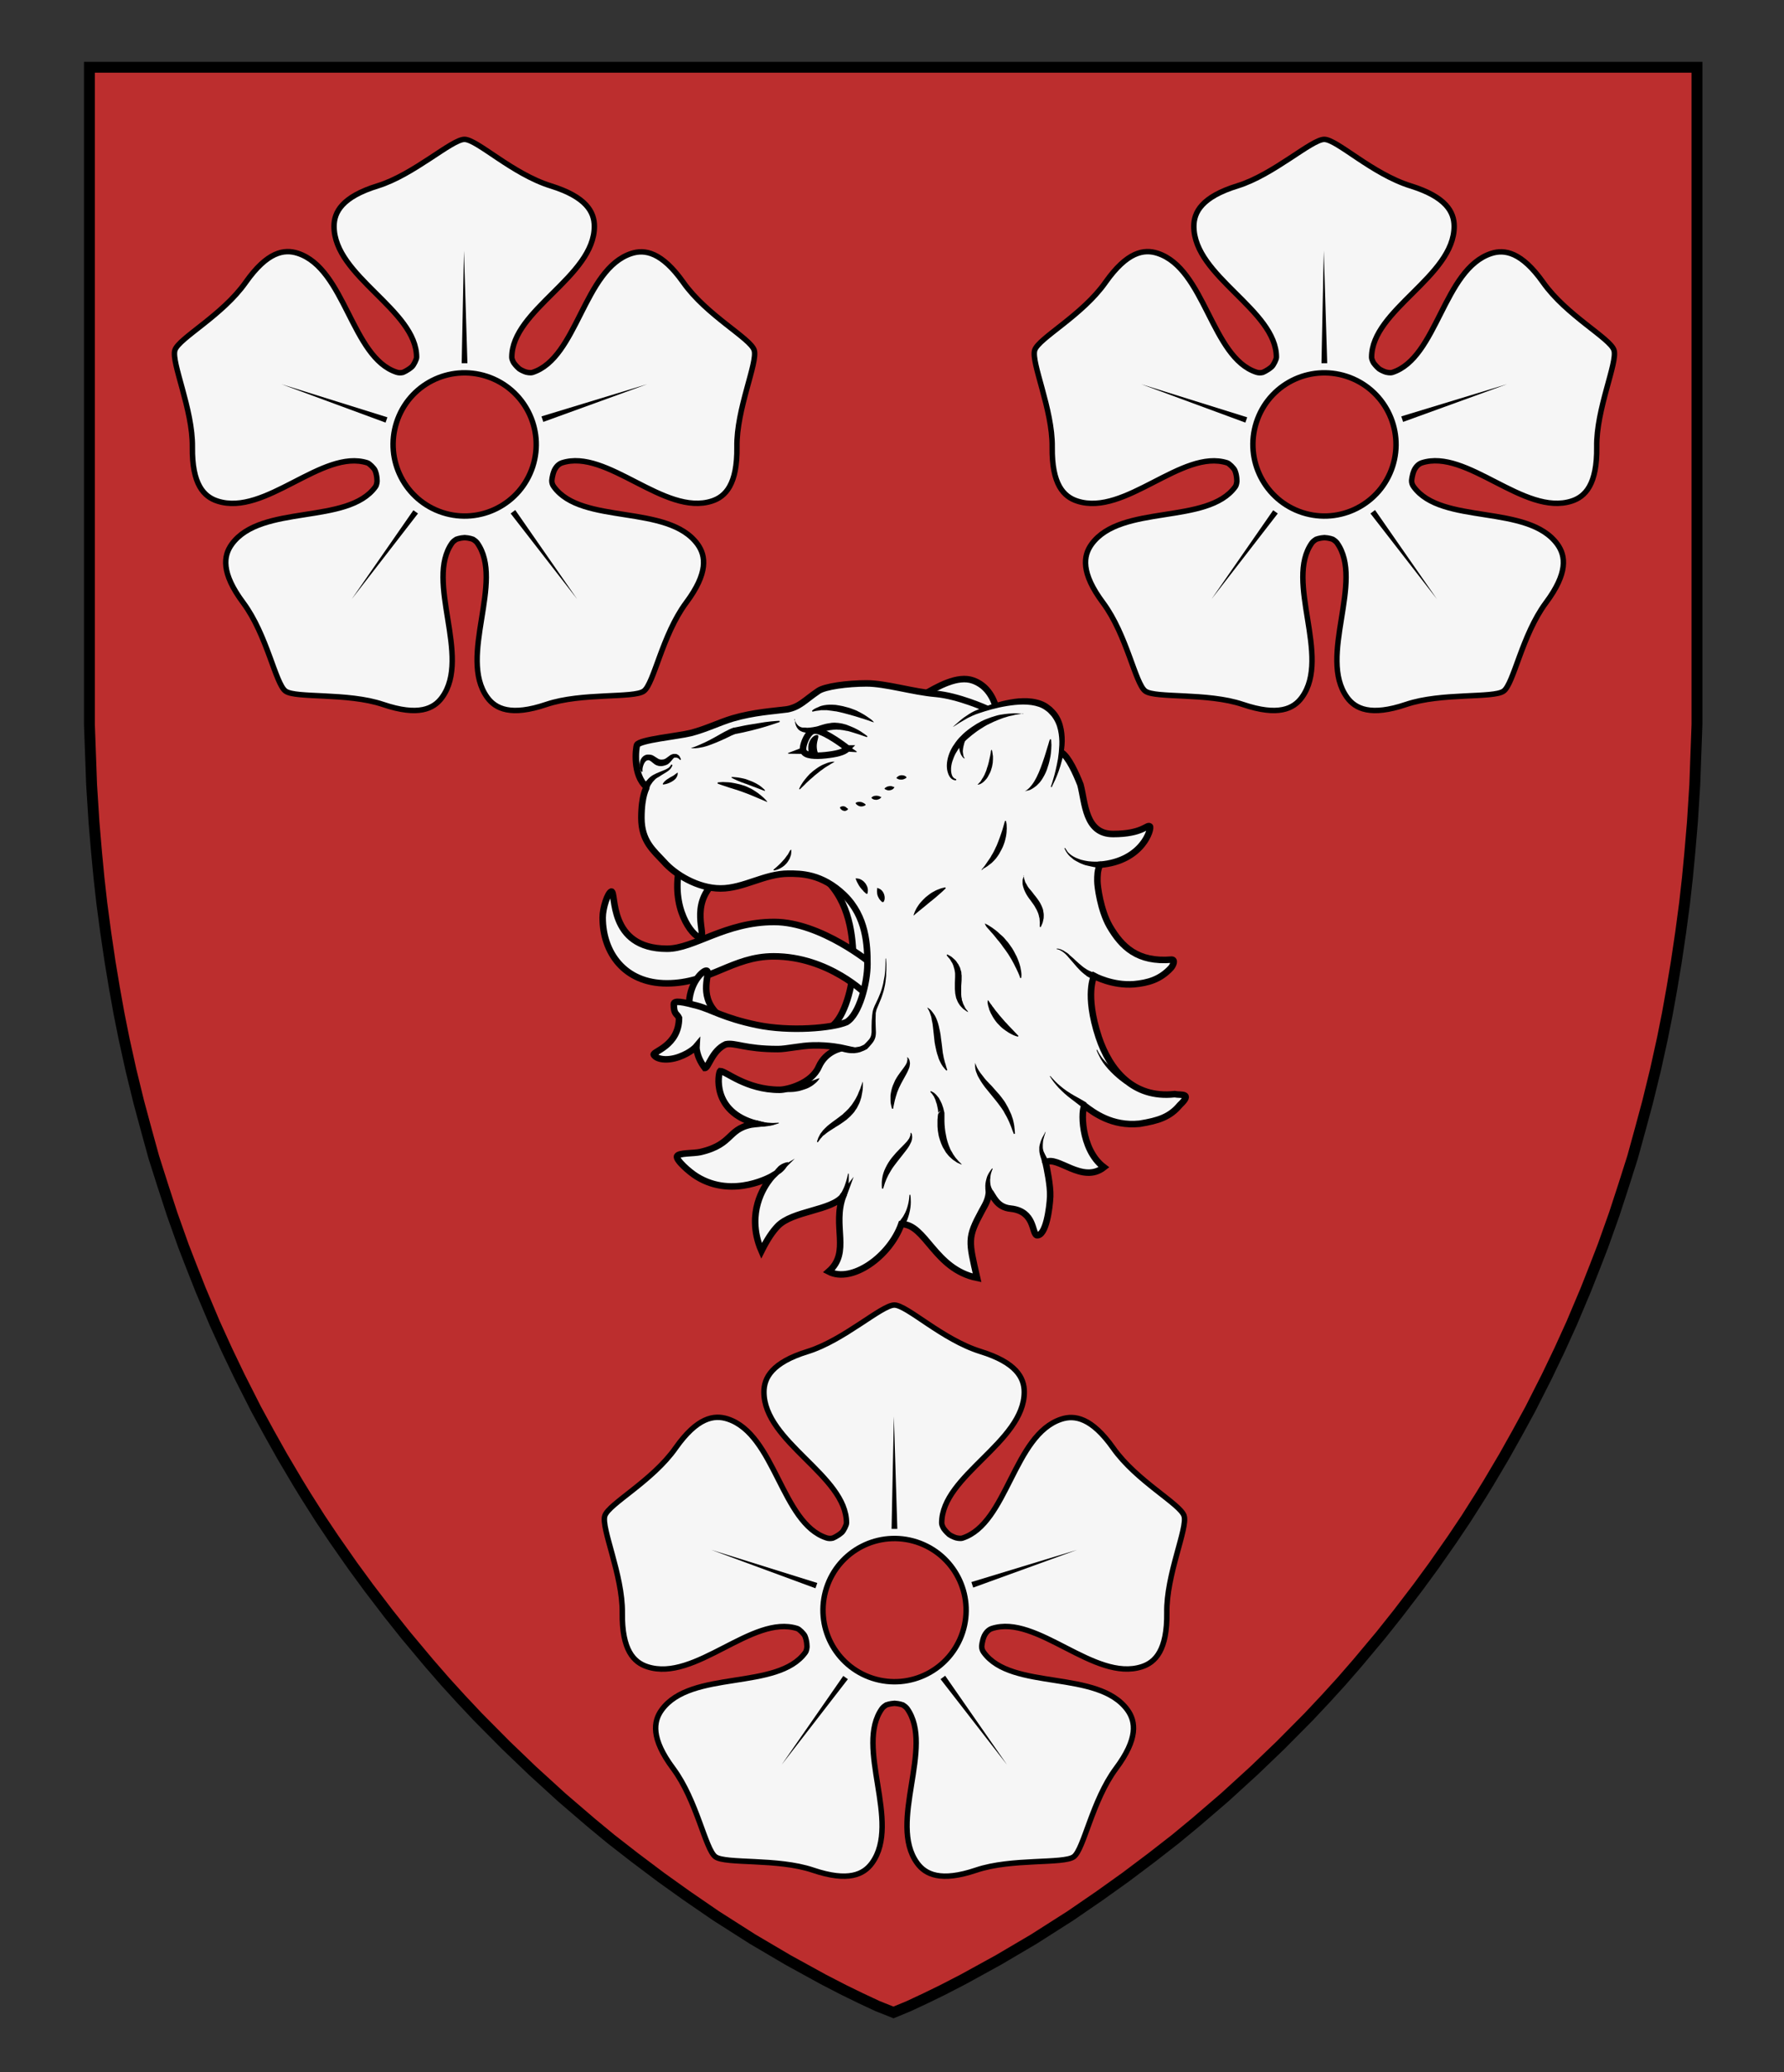 <?xml version="1.0" encoding="UTF-8" standalone="no"?>
<!-- Generator: Adobe Illustrator 16.0.0, SVG Export Plug-In . SVG Version: 6.00 Build 0)  -->

<svg
   xmlns:dc="http://purl.org/dc/elements/1.1/"
   xmlns:cc="http://creativecommons.org/ns#"
   xmlns:rdf="http://www.w3.org/1999/02/22-rdf-syntax-ns#"
   xmlns:svg="http://www.w3.org/2000/svg"
   xmlns="http://www.w3.org/2000/svg"
   xmlns:sodipodi="http://sodipodi.sourceforge.net/DTD/sodipodi-0.dtd"
   xmlns:inkscape="http://www.inkscape.org/namespaces/inkscape"
   version="1.1"
   id="Layer_1"
   x="0px"
   y="0px"
   width="820px"
   height="952px"
   viewBox="0 0 820 952"
   enable-background="new 0 0 820 952"
   xml:space="preserve"
   inkscape:version="0.92.2 (5c3e80d, 2017-08-06)"
   sodipodi:docname="Hamilton Kincavil.svg"><rect x="0" y="0" width="820" height="952" fill="#333333" stroke="none"/><defs
     id="defs17" /><sodipodi:namedview
     pagecolor="#ffffff"
     bordercolor="#666666"
     borderopacity="1"
     objecttolerance="10"
     gridtolerance="10"
     guidetolerance="10"
     inkscape:pageopacity="0"
     inkscape:pageshadow="2"
     inkscape:window-width="640"
     inkscape:window-height="480"
     id="namedview15"
     showgrid="false"
     inkscape:zoom="0.24789916"
     inkscape:cx="410"
     inkscape:cy="476"
     inkscape:window-x="0"
     inkscape:window-y="0"
     inkscape:window-maximized="0"
     inkscape:current-layer="Layer_1" /><g
     id="g935"><g
       transform="translate(-120,276)"
       id="g4"><polygon
         style="fill:#f6f6f6"
         id="polygon2"
         points="696.4,537.4 708.5,525.8 721.4,512.8 729.3,504.4 736.5,496.5 743.9,488 754.7,475.1 762.5,465.3 771.6,453.4 779,443.3 787.6,431 793.9,421.6 800.5,411.2 804.3,405 811.4,393 817.4,382.3 823.4,371.3 831,356.3 836.8,344.2 842.4,331.9 848.9,316.5 853.2,305.6 856.8,296.3 862,281.7 866.4,268.2 870.4,255.6 873.9,242.9 877.3,230.3 880.9,215.6 884.1,201.1 886.4,189.6 888.5,177.9 890.5,165.9 892.5,152.4 894.3,138.9 895.6,127.3 896.7,115.8 897.9,101.7 899,84.4 899.4,73.2 900,56.9 900,-245.1 161.1,-245.1 161.1,56.9 161.7,73.2 162.1,84.4 163.2,101.7 164.4,115.8 165.5,127.3 166.8,138.9 168.6,152.4 170.6,165.9 172.6,177.9 174.7,189.6 177,201.1 180.2,215.6 183.8,230.3 187.2,242.9 190.7,255.6 194.7,268.2 199.1,281.7 204.3,296.3 207.9,305.6 212.2,316.5 218.7,331.9 224.3,344.2 230.1,356.3 237.7,371.3 243.7,382.3 249.7,393 256.8,405 260.6,411.2 267.2,421.6 273.5,431 282.1,443.3 289.5,453.4 298.6,465.3 306.4,475.1 317.2,488 324.6,496.5 331.8,504.4 339.7,512.8 352.6,525.8 364.7,537.4 378.3,549.8 391.7,561.3 400.9,568.9 411.7,577.3 423.8,586.4 435.7,594.9 449.1,604.1 465.9,614.8 482.2,624.4 498.4,633.3 507.9,638.2 515.7,642 523.4,645.6 530.7,648.5 537.7,645.6 545.4,642 553.2,638.2 562.7,633.3 578.9,624.4 595.2,614.8 612,604.1 625.4,594.9 637.3,586.4 649.4,577.3 660.2,568.9 669.4,561.3 682.8,549.8 " /></g><g
       transform="translate(-120,276)"
       id="g8"><polygon
         style="fill:#bc2e2e;fill-opacity:1;stroke:#000000;stroke-width:5;stroke-miterlimit:10"
         id="polygon6"
         points="696.4,537.4 708.5,525.8 721.4,512.8 729.3,504.4 736.5,496.5 743.9,488 754.7,475.1 762.5,465.3 771.6,453.4 779,443.3 787.6,431 793.9,421.6 800.5,411.2 804.3,405 811.4,393 817.4,382.3 823.4,371.3 831,356.3 836.8,344.2 842.4,331.9 848.9,316.5 853.2,305.6 856.8,296.3 862,281.7 866.4,268.2 870.4,255.6 873.9,242.9 877.3,230.3 880.9,215.6 884.1,201.1 886.4,189.6 888.5,177.9 890.5,165.9 892.5,152.4 894.3,138.9 895.6,127.3 896.7,115.8 897.9,101.7 899,84.4 899.4,73.2 900,56.9 900,-245.1 161.1,-245.1 161.1,56.9 161.7,73.2 162.1,84.4 163.2,101.7 164.4,115.8 165.5,127.3 166.8,138.9 168.6,152.4 170.6,165.9 172.6,177.9 174.7,189.6 177,201.1 180.2,215.6 183.8,230.3 187.2,242.9 190.7,255.6 194.7,268.2 199.1,281.7 204.3,296.3 207.9,305.6 212.2,316.5 218.7,331.9 224.3,344.2 230.1,356.3 237.7,371.3 243.7,382.3 249.7,393 256.8,405 260.6,411.2 267.2,421.6 273.5,431 282.1,443.3 289.5,453.4 298.6,465.3 306.4,475.1 317.2,488 324.6,496.5 331.8,504.4 339.7,512.8 352.6,525.8 364.7,537.4 378.3,549.8 391.7,561.3 400.9,568.9 411.7,577.3 423.8,586.4 435.7,594.9 449.1,604.1 465.9,614.8 482.2,624.4 498.4,633.3 507.9,638.2 515.7,642 523.4,645.6 530.7,648.5 537.7,645.6 545.4,642 553.2,638.2 562.7,633.3 578.9,624.4 595.2,614.8 612,604.1 625.4,594.9 637.3,586.4 649.4,577.3 660.2,568.9 669.4,561.3 682.8,549.8 "
         stroke-miterlimit="10" /></g><g
       style="stroke-width:0.946"
       transform="matrix(1.057,0,0,1.057,-5.281,693.066)"
       id="g146-0"><path
         inkscape:connector-curvature="0"
         id="path118-4"
         d="m 519.9,3.1 c -1.7,-5.2 -20.7,-15.1 -30.8,-29.4 -9.4,-13.3 -16.8,-14.5 -22.6,-12.6 -20.8,6.8 -23.4,45.4 -43,51.7 -1,0.3 -2.6,-0.1 -2.6,-0.1 0,0 -1.6,-0.4 -3.2,-1.5 -1.4,-1.2 -2.3,-2.5 -2.3,-2.5 0,0 -0.9,-1.4 -0.9,-2.5 0,-20.6 35.9,-35.1 35.9,-56.9 0,-6.2 -3.5,-12.8 -19,-17.6 -16.7,-5.2 -32,-20.2 -37.5,-20.2 -5.5,0 -22.1,15.4 -37.7,20.2 -15.6,4.8 -19,11.5 -19,17.6 0,21.8 35.9,36.3 35.9,56.9 0,0.9 -1.2,3.3 -2,4.1 -1.9,1.7 -4,2.5 -4,2.5 -0.9,0.2 -1.8,0.2 -2.7,-0.1 -19.6,-6.4 -22.3,-45 -43,-51.7 -5.9,-1.9 -13.2,-0.7 -22.6,12.6 -10.1,14.4 -29.1,24.3 -30.8,29.5 -1.7,5.2 7.8,25.8 7.6,42.1 -0.2,16.3 5,21.6 10.9,23.5 20.8,6.8 45.6,-22.9 65.2,-16.6 0.9,0.3 2.8,2.2 3.3,3.2 1,2.3 0.9,4.9 0.9,4.9 0,0 -0.1,1.5 -0.7,2.3 -12.1,16.7 -49.7,7.3 -62.5,25 -3.6,5 -4.7,12.4 5,25.4 10.4,14 14,35.2 18.4,38.4 4.4,3.2 27,0.6 42.4,5.8 15.4,5.2 22.1,1.9 25.7,-3.1 12.8,-17.7 -7.7,-50.5 4.4,-67.2 0.5,-0.7 1.8,-1.5 1.8,-1.5 0,0 1.6,-0.6 3.6,-0.7 2,0.1 3.6,0.7 3.6,0.7 0,0 1.3,0.8 1.8,1.5 12.1,16.7 -8.4,49.5 4.4,67.2 3.6,5 10.3,8.3 25.7,3.1 15.4,-5.2 37.9,-2.6 42.4,-5.8 4.4,-3.2 8,-24.4 18.4,-38.4 9.7,-13 8.6,-20.4 5,-25.4 -12.8,-17.7 -50.4,-8.3 -62.5,-25 -0.6,-0.8 -0.9,-1.7 -0.9,-2.6 0,0 0.1,-2.3 1.1,-4.6 0.5,-1 1.1,-1.7 1.2,-1.8 0.6,-0.6 1.2,-1.1 2.1,-1.4 19.6,-6.4 44.5,23.3 65.2,16.6 5.9,-1.9 11.1,-7.2 10.9,-23.5 -0.3,-16.3 9.2,-36.9 7.5,-42.1 z"
         style="clip-rule:evenodd;fill:#f6f6f6;fill-opacity:1;fill-rule:evenodd;stroke:#000000;stroke-width:2.366;stroke-miterlimit:10" /><g
         style="stroke-width:0.946"
         id="g122-5"><path
           inkscape:connector-curvature="0"
           id="path120-6"
           d="m 403.6,14.5 c 16.3,5.3 25.3,22.8 20,39.2 -5.3,16.3 -22.8,25.3 -39.2,20 -16.3,-5.3 -25.3,-22.8 -20,-39.2 5.3,-16.4 22.8,-25.3 39.2,-20 z"
           style="clip-rule:evenodd;fill:#bc2e2e;fill-opacity:1;fill-rule:evenodd;stroke:#000000;stroke-width:2.366;stroke-miterlimit:10" /></g><path
         inkscape:connector-curvature="0"
         id="path124-29"
         d="M 268,3.2"
         style="clip-rule:evenodd;fill:none;fill-rule:evenodd;stroke:#000000;stroke-width:2.366;stroke-miterlimit:10" /><g
         style="stroke-width:0.946"
         id="g128-6"><polygon
           style="stroke-width:0.946"
           id="polygon126-3"
           points="395.2,8.8 392.7,8.8 393.7,-40.1 " /></g><g
         style="stroke-width:0.946"
         id="g132-16"><polygon
           style="stroke-width:0.946"
           id="polygon130-8"
           points="360.4,32.3 359.6,34.6 314.3,17.9 " /></g><g
         style="stroke-width:0.946"
         id="g136-15"><polygon
           style="stroke-width:0.946"
           id="polygon134-2"
           points="371.7,72.7 373.7,74.1 344.9,111.3 " /></g><g
         style="stroke-width:0.946"
         id="g140-1"><polygon
           style="stroke-width:0.946"
           id="polygon138-9"
           points="428.2,34.3 427.4,31.9 473.4,17.9 " /></g><g
         style="stroke-width:0.946"
         id="g144-0"><polygon
           style="stroke-width:0.946"
           id="polygon142-6"
           points="414,74.1 416,72.6 442.9,111.3 " /></g></g><g
       style="stroke-width:0.946"
       transform="matrix(1.057,0,0,1.057,192.319,157.566)"
       id="g146-6"><path
         inkscape:connector-curvature="0"
         id="path118-0"
         d="m 519.9,3.1 c -1.7,-5.2 -20.7,-15.1 -30.8,-29.4 -9.4,-13.3 -16.8,-14.5 -22.6,-12.6 -20.8,6.8 -23.4,45.4 -43,51.7 -1,0.3 -2.6,-0.1 -2.6,-0.1 0,0 -1.6,-0.4 -3.2,-1.5 -1.4,-1.2 -2.3,-2.5 -2.3,-2.5 0,0 -0.9,-1.4 -0.9,-2.5 0,-20.6 35.9,-35.1 35.9,-56.9 0,-6.2 -3.5,-12.8 -19,-17.6 -16.7,-5.2 -32,-20.2 -37.5,-20.2 -5.5,0 -22.1,15.4 -37.7,20.2 -15.6,4.8 -19,11.5 -19,17.6 0,21.8 35.9,36.3 35.9,56.9 0,0.9 -1.2,3.3 -2,4.1 -1.9,1.7 -4,2.5 -4,2.5 -0.9,0.2 -1.8,0.2 -2.7,-0.1 -19.6,-6.4 -22.3,-45 -43,-51.7 -5.9,-1.9 -13.2,-0.7 -22.6,12.6 -10.1,14.4 -29.1,24.3 -30.8,29.5 -1.7,5.2 7.8,25.8 7.6,42.1 -0.2,16.3 5,21.6 10.9,23.5 20.8,6.8 45.6,-22.9 65.2,-16.6 0.9,0.3 2.8,2.2 3.3,3.2 1,2.3 0.9,4.9 0.9,4.9 0,0 -0.1,1.5 -0.7,2.3 -12.1,16.7 -49.7,7.3 -62.5,25 -3.6,5 -4.7,12.4 5,25.4 10.4,14 14,35.2 18.4,38.4 4.4,3.2 27,0.6 42.4,5.8 15.4,5.2 22.1,1.9 25.7,-3.1 12.8,-17.7 -7.7,-50.5 4.4,-67.2 0.5,-0.7 1.8,-1.5 1.8,-1.5 0,0 1.6,-0.6 3.6,-0.7 2,0.1 3.6,0.7 3.6,0.7 0,0 1.3,0.8 1.8,1.5 12.1,16.7 -8.4,49.5 4.4,67.2 3.6,5 10.3,8.3 25.7,3.1 15.4,-5.2 37.9,-2.6 42.4,-5.8 4.4,-3.2 8,-24.4 18.4,-38.4 9.7,-13 8.6,-20.4 5,-25.4 -12.8,-17.7 -50.4,-8.3 -62.5,-25 -0.6,-0.8 -0.9,-1.7 -0.9,-2.6 0,0 0.1,-2.3 1.1,-4.6 0.5,-1 1.1,-1.7 1.2,-1.8 0.6,-0.6 1.2,-1.1 2.1,-1.4 19.6,-6.4 44.5,23.3 65.2,16.6 5.9,-1.9 11.1,-7.2 10.9,-23.5 -0.3,-16.3 9.2,-36.9 7.5,-42.1 z"
         style="clip-rule:evenodd;fill:#f6f6f6;fill-opacity:1;fill-rule:evenodd;stroke:#000000;stroke-width:2.366;stroke-miterlimit:10" /><g
         style="stroke-width:0.946"
         id="g122-4"><path
           inkscape:connector-curvature="0"
           id="path120-9"
           d="m 403.6,14.5 c 16.3,5.3 25.3,22.8 20,39.2 -5.3,16.3 -22.8,25.3 -39.2,20 -16.3,-5.3 -25.3,-22.8 -20,-39.2 5.3,-16.4 22.8,-25.3 39.2,-20 z"
           style="clip-rule:evenodd;fill:#bc2e2e;fill-opacity:1;fill-rule:evenodd;stroke:#000000;stroke-width:2.366;stroke-miterlimit:10" /></g><path
         inkscape:connector-curvature="0"
         id="path124-2"
         d="M 268,3.2"
         style="clip-rule:evenodd;fill:none;fill-rule:evenodd;stroke:#000000;stroke-width:2.366;stroke-miterlimit:10" /><g
         style="stroke-width:0.946"
         id="g128-4"><polygon
           style="stroke-width:0.946"
           id="polygon126-5"
           points="395.2,8.8 392.7,8.8 393.7,-40.1 " /></g><g
         style="stroke-width:0.946"
         id="g132-1"><polygon
           style="stroke-width:0.946"
           id="polygon130-0"
           points="360.4,32.3 359.6,34.6 314.3,17.9 " /></g><g
         style="stroke-width:0.946"
         id="g136-1"><polygon
           style="stroke-width:0.946"
           id="polygon134-5"
           points="371.7,72.7 373.7,74.1 344.9,111.3 " /></g><g
         style="stroke-width:0.946"
         id="g140-0"><polygon
           style="stroke-width:0.946"
           id="polygon138-7"
           points="428.2,34.3 427.4,31.9 473.4,17.9 " /></g><g
         style="stroke-width:0.946"
         id="g144-7"><polygon
           style="stroke-width:0.946"
           id="polygon142-1"
           points="414,74.1 416,72.6 442.9,111.3 " /></g></g><g
       style="stroke-width:0.946"
       transform="matrix(1.057,0,0,1.057,-202.881,157.566)"
       id="g146"><path
         inkscape:connector-curvature="0"
         id="path118"
         d="m 519.9,3.1 c -1.7,-5.2 -20.7,-15.1 -30.8,-29.4 -9.4,-13.3 -16.8,-14.5 -22.6,-12.6 -20.8,6.8 -23.4,45.4 -43,51.7 -1,0.3 -2.6,-0.1 -2.6,-0.1 0,0 -1.6,-0.4 -3.2,-1.5 -1.4,-1.2 -2.3,-2.5 -2.3,-2.5 0,0 -0.9,-1.4 -0.9,-2.5 0,-20.6 35.9,-35.1 35.9,-56.9 0,-6.2 -3.5,-12.8 -19,-17.6 -16.7,-5.2 -32,-20.2 -37.5,-20.2 -5.5,0 -22.1,15.4 -37.7,20.2 -15.6,4.8 -19,11.5 -19,17.6 0,21.8 35.9,36.3 35.9,56.9 0,0.9 -1.2,3.3 -2,4.1 -1.9,1.7 -4,2.5 -4,2.5 -0.9,0.2 -1.8,0.2 -2.7,-0.1 -19.6,-6.4 -22.3,-45 -43,-51.7 -5.9,-1.9 -13.2,-0.7 -22.6,12.6 -10.1,14.4 -29.1,24.3 -30.8,29.5 -1.7,5.2 7.8,25.8 7.6,42.1 -0.2,16.3 5,21.6 10.9,23.5 20.8,6.8 45.6,-22.9 65.2,-16.6 0.9,0.3 2.8,2.2 3.3,3.2 1,2.3 0.9,4.9 0.9,4.9 0,0 -0.1,1.5 -0.7,2.3 -12.1,16.7 -49.7,7.3 -62.5,25 -3.6,5 -4.7,12.4 5,25.4 10.4,14 14,35.2 18.4,38.4 4.4,3.2 27,0.6 42.4,5.8 15.4,5.2 22.1,1.9 25.7,-3.1 12.8,-17.7 -7.7,-50.5 4.4,-67.2 0.5,-0.7 1.8,-1.5 1.8,-1.5 0,0 1.6,-0.6 3.6,-0.7 2,0.1 3.6,0.7 3.6,0.7 0,0 1.3,0.8 1.8,1.5 12.1,16.7 -8.4,49.5 4.4,67.2 3.6,5 10.3,8.3 25.7,3.1 15.4,-5.2 37.9,-2.6 42.4,-5.8 4.4,-3.2 8,-24.4 18.4,-38.4 9.7,-13 8.6,-20.4 5,-25.4 -12.8,-17.7 -50.4,-8.3 -62.5,-25 -0.6,-0.8 -0.9,-1.7 -0.9,-2.6 0,0 0.1,-2.3 1.1,-4.6 0.5,-1 1.1,-1.7 1.2,-1.8 0.6,-0.6 1.2,-1.1 2.1,-1.4 19.6,-6.4 44.5,23.3 65.2,16.6 5.9,-1.9 11.1,-7.2 10.9,-23.5 -0.3,-16.3 9.2,-36.9 7.5,-42.1 z"
         style="clip-rule:evenodd;fill:#f6f6f6;fill-opacity:1;fill-rule:evenodd;stroke:#000000;stroke-width:2.366;stroke-miterlimit:10" /><g
         style="stroke-width:0.946"
         id="g122"><path
           inkscape:connector-curvature="0"
           id="path120"
           d="m 403.6,14.5 c 16.3,5.3 25.3,22.8 20,39.2 -5.3,16.3 -22.8,25.3 -39.2,20 -16.3,-5.3 -25.3,-22.8 -20,-39.2 5.3,-16.4 22.8,-25.3 39.2,-20 z"
           style="clip-rule:evenodd;fill:#bc2e2e;fill-opacity:1;fill-rule:evenodd;stroke:#000000;stroke-width:2.366;stroke-miterlimit:10" /></g><path
         inkscape:connector-curvature="0"
         id="path124"
         d="M 268,3.2"
         style="clip-rule:evenodd;fill:none;fill-rule:evenodd;stroke:#000000;stroke-width:2.366;stroke-miterlimit:10" /><g
         style="stroke-width:0.946"
         id="g128"><polygon
           style="stroke-width:0.946"
           id="polygon126"
           points="393.7,-40.1 395.2,8.8 392.7,8.8 " /></g><g
         style="stroke-width:0.946"
         id="g132"><polygon
           style="stroke-width:0.946"
           id="polygon130"
           points="314.3,17.9 360.4,32.3 359.6,34.6 " /></g><g
         style="stroke-width:0.946"
         id="g136"><polygon
           style="stroke-width:0.946"
           id="polygon134"
           points="344.9,111.3 371.7,72.7 373.7,74.1 " /></g><g
         style="stroke-width:0.946"
         id="g140"><polygon
           style="stroke-width:0.946"
           id="polygon138"
           points="473.4,17.9 428.2,34.3 427.4,31.9 " /></g><g
         style="stroke-width:0.946"
         id="g144"><polygon
           style="stroke-width:0.946"
           id="polygon142"
           points="442.9,111.3 414,74.1 416,72.6 " /></g></g><g
       transform="translate(224.206,438.742)"
       id="g468"><path
         inkscape:connector-curvature="0"
         style="clip-rule:evenodd;fill:#f6f6f6;fill-opacity:1;fill-rule:evenodd;stroke:#000000;stroke-width:3;stroke-miterlimit:10;stroke-opacity:1"
         id="path240"
         d="m 178.7,37.1 9.5,-35.7 -20.9,-43 -10.3,8.6 c 10.3,11.3 11,27.5 11,37.1 0,9.6 -4,24.7 -10,28.7 z"
         stroke-miterlimit="10" /><path
         inkscape:connector-curvature="0"
         style="clip-rule:evenodd;fill:#f6f6f6;fill-opacity:1;fill-rule:evenodd;stroke:#000000;stroke-width:3;stroke-miterlimit:10;stroke-opacity:1"
         id="path242"
         d="m 176.6,4.2 c 0,0 -23.3,-19.4 -45,-19.4 -22.6,0 -36.7,12.3 -49.2,12.3 -27.5,0 -23.2,-26.3 -25.6,-26.3 -1.7,0.6 -4,7.6 -4,12 0,15.9 9.9,30.2 29.5,30.2 19.9,0 30.1,-12.4 49.1,-12.4 25.4,0 42.7,17.6 42.7,17.6"
         stroke-miterlimit="10" /><path
         inkscape:connector-curvature="0"
         style="clip-rule:evenodd;fill:#f6f6f6;fill-rule:evenodd;stroke:#000000;stroke-width:3;stroke-miterlimit:10;stroke-opacity:1"
         id="path244"
         d="m 87.6,-37.8 c -2.8,19.2 8.1,30.6 10.3,29.6 2.4,-1.2 -4.9,-14.6 6,-24.9"
         stroke-miterlimit="10" /><path
         inkscape:connector-curvature="0"
         style="clip-rule:evenodd;fill:#f6f6f6;fill-rule:evenodd;stroke:#000000;stroke-width:3;stroke-miterlimit:10;stroke-opacity:1"
         id="path246"
         d="m 92.5,23.9 c -0.3,-11.1 6.8,-17.4 8.2,-16.7 1.8,0.9 -4,10.8 4.4,19.4"
         stroke-miterlimit="10" /><path
         inkscape:connector-curvature="0"
         style="clip-rule:evenodd;fill:#f6f6f6;fill-opacity:1;fill-rule:evenodd;stroke:#000000;stroke-width:3;stroke-miterlimit:10;stroke-opacity:1"
         id="path248"
         d="m 202,-101.3 -2,-18.1 c 6.6,-3.9 16,-9.3 23.1,-6.7 6.1,2.2 9.2,7.4 10.8,13.2 z"
         stroke-miterlimit="10" /><path
         inkscape:connector-curvature="0"
         style="clip-rule:evenodd;fill:#f6f6f6;fill-opacity:1;fill-rule:evenodd;stroke:#000000;stroke-width:3;stroke-miterlimit:10;stroke-opacity:1"
         id="path250"
         d="m 229.3,-113.2 c 0,0 -13,-5.9 -23.5,-6.8 -10.5,-0.9 -22.9,-4.8 -31.7,-4.8 -8.8,0 -19.2,1.4 -22.2,3.5 -6.2,4.2 -8.5,7.3 -14.2,8.4 -6.7,0.9 -15.2,1.3 -25.2,4.2 -6,1.8 -12.2,4.9 -19.2,6.7 -6.1,1.5 -23.5,3.1 -24.7,5.5 -0.6,1.5 -2,14 4.4,19.3 0,0.5 -2.4,3.6 -2.4,14.2 0,10.7 5.6,15 10.4,20.2 4.9,5.6 15.4,12.2 26,12.2 10.6,0 20.2,-6.8 31.2,-6.8 5.5,0 15.3,-0.1 25.6,9.8 10.3,10 10.7,23.3 10.7,31.8 0,8.5 -3.7,23.1 -9.6,26.6 -6.6,2.8 -26,4.5 -41.3,1.3 C 108.3,28.9 102.7,25 96.3,23.3 89.9,21.6 85.5,20.6 85.5,22.6 c 0,4.9 1.4,4.1 2.4,6.3 0,12.9 -12.4,15.5 -11.6,16.9 1.2,2.1 6,3 11.6,1 5.6,-2 8,-4.9 8,-4.9 0,0 -0.3,4.5 3.9,10 1.6,0 3.3,-8.1 9.6,-10.9 4.3,-0.9 8.7,2.2 23.9,2.2 4.1,0 10.5,-1.6 16.3,-1.7 7.2,-0.2 13.5,1.2 13.5,1.2 0,0 -7.6,1 -11,8.7 -3.4,7.7 -14.5,10.5 -18,10.5 -15.4,0 -24.6,-8.6 -27.3,-8.6 -0.8,0.8 -4.3,18.7 16.7,24.2 -13.8,1.6 -9.8,9.3 -25.8,13 -3.1,0.7 -10,0.3 -10.7,1.9 -0.7,1.6 5.5,7.2 9.1,9.4 16.9,10.4 35,-0.5 35,-0.5 0,0 -8.5,8.4 -8.2,21.8 0.1,3.9 0.9,8.2 2.9,12.8 2.7,-5.4 5.1,-8.9 7.4,-11.3 6.8,-7.2 24.9,-7.1 30.1,-13.9 -5.1,13.8 3.6,25.8 -6.6,34.7 10.6,5.5 28.1,-6.9 33.4,-21.8 11.3,0 15.1,20.7 34.8,24.7 -3.9,-17 -4.5,-18.4 2.1,-30.6 1.6,-3 3.2,-5.1 3.4,-9.5 2,2.4 3.4,7.7 10,8.3 11.1,1.2 9.6,11.2 11.9,12.2 4.3,0.6 6,-12.8 6.2,-17.8 0.2,-5 -1.6,-13.3 -2.1,-15.6 5.2,-3.6 16.8,10 26.8,2.2 -11.1,-8.4 -10.5,-27.5 -8.8,-28.2 4,3 12.4,9.5 25.2,8.2 8.7,-1.4 13.9,-3.1 18.5,-8.6 6.1,-5.8 0.3,-4.4 -2.4,-5 C 296.4,66 285.8,52.6 280.8,37.7 274.3,17.9 278.7,9.6 278.7,9.6 c 0,0 8.4,4.6 18.4,3.8 6.3,-0.6 12,-2.1 17,-7.6 1,-1.2 2,-3.7 0.2,-3.7 -15.6,1.3 -22.9,-5.8 -28.5,-15.4 -4.2,-7.4 -5.6,-18.3 -5.6,-20.7 0,-2.4 0,-4.9 1.2,-7.5 19.7,-1.6 23.9,-16.8 22.9,-17.6 -1.3,-1 -3.3,3.5 -16.9,3.5 -12.9,0 -12.8,-14.5 -15,-22.7 -2.1,-5.3 -5.4,-12.6 -8.6,-14.7"
         stroke-miterlimit="10" /><g
         id="g258"><path
           style="clip-rule:evenodd;fill:#f6f6f6;fill-opacity:1;fill-rule:evenodd"
           inkscape:connector-curvature="0"
           id="path252"
           d="m 213.8,-104.8 c 0,0 6.3,-5.2 10.7,-6.8 2.2,-0.8 22.7,-9.2 32.6,-2.1 13.7,9.8 2.7,34.4 2,36.4" /><g
           id="g256"><path
             inkscape:connector-curvature="0"
             style="fill:#000000;fill-opacity:1"
             id="path254"
             d="m 213.8,-104.8 c 0,0 1,-1 2.8,-2.5 0.9,-0.8 2,-1.7 3.4,-2.6 1.3,-0.9 3,-2 4.9,-2.7 1.9,-0.8 3.9,-1.6 6.1,-2.4 2.2,-0.7 4.6,-1.5 7.1,-2 2.5,-0.5 5.2,-1 7.9,-1 2.7,-0.1 5.6,0.2 8.4,1.2 1.4,0.5 2.7,1.2 3.9,2.2 l 0.8,0.6 c 0.3,0.2 0.5,0.5 0.8,0.8 0.6,0.5 1,1.1 1.5,1.6 1.8,2.3 2.8,5 3.3,7.6 0.5,2.6 0.6,5.2 0.4,7.6 -0.2,2.4 -0.6,4.6 -1.1,6.6 -1,4 -2.2,7.1 -3.2,9.3 -0.5,1.1 -0.9,1.9 -1.2,2.5 -0.3,0.6 -0.4,0.9 -0.4,0.9 l -0.4,-0.2 c 0,0 0.1,-0.3 0.3,-0.9 0.2,-0.6 0.5,-1.5 0.8,-2.6 0.7,-2.2 1.5,-5.5 2.2,-9.4 0.3,-1.9 0.5,-4.1 0.6,-6.3 0.1,-2.2 -0.1,-4.6 -0.6,-6.9 -0.5,-2.3 -1.5,-4.5 -3,-6.4 -0.4,-0.4 -0.8,-0.9 -1.2,-1.3 -0.2,-0.2 -0.4,-0.4 -0.6,-0.6 l -0.8,-0.6 c -0.9,-0.7 -2,-1.3 -3.1,-1.7 -2.3,-0.8 -4.8,-1.1 -7.3,-1.1 -2.5,0 -5,0.3 -7.5,0.7 -4.9,0.8 -9.3,2.1 -13.1,3.4 -1.9,0.6 -3.5,1.4 -4.9,2.1 -1.4,0.8 -2.6,1.5 -3.6,2.1 -2.1,1.3 -3.2,2.1 -3.2,2 z" /></g></g><g
         id="g262"><path
           inkscape:connector-curvature="0"
           style="fill:#000000;fill-opacity:1"
           id="path260"
           d="m 278.1,11.1 c 0,0 -0.3,-0.1 -0.8,-0.4 -0.1,-0.1 -0.3,-0.1 -0.5,-0.2 -0.2,-0.1 -0.4,-0.2 -0.6,-0.3 C 276,10.1 275.8,9.9 275.5,9.8 275.3,9.7 275.1,9.5 274.9,9.3 274.4,9 274,8.6 273.5,8.2 273,7.8 272.6,7.4 272.1,6.9 271.2,6 270.3,5 269.4,3.9 c -0.9,-1 -1.7,-2 -2.6,-3 -0.4,-0.5 -0.8,-0.9 -1.2,-1.3 -0.4,-0.4 -0.8,-0.7 -1.2,-1 -0.4,-0.3 -0.8,-0.5 -1.1,-0.7 -0.4,-0.2 -0.7,-0.3 -0.9,-0.4 -0.5,-0.2 -0.9,-0.2 -0.9,-0.2 V -3 c 0,0 0.3,0.1 0.9,0.1 0.3,0.1 0.6,0.2 1,0.3 0.4,0.2 0.8,0.4 1.3,0.6 0.4,0.3 0.9,0.6 1.4,0.9 0.5,0.3 1,0.7 1.4,1.2 1,0.8 2,1.7 2.9,2.6 1,0.9 2,1.8 2.9,2.5 0.5,0.4 0.9,0.7 1.4,1 0.4,0.3 0.9,0.6 1.3,0.8 0.4,0.2 0.8,0.4 1.1,0.5 0.2,0.1 0.3,0.1 0.4,0.2 0.1,0.1 0.3,0.1 0.5,0.1 0.6,0.2 0.9,0.3 0.9,0.3 z" /></g><g
         id="g266"><path
           inkscape:connector-curvature="0"
           style="fill:#000000;fill-opacity:1"
           id="path264"
           d="m 281.9,-40 c 0,0 -0.3,0 -0.9,-0.1 -0.6,0 -1.3,-0.1 -2.3,-0.3 -0.9,-0.2 -2,-0.4 -3.2,-0.7 -0.6,-0.1 -1.2,-0.3 -1.7,-0.5 -0.6,-0.2 -1.2,-0.5 -1.7,-0.7 -0.6,-0.3 -1.1,-0.6 -1.7,-0.9 -0.5,-0.3 -1.1,-0.6 -1.5,-1 -0.4,-0.4 -0.9,-0.7 -1.3,-1.1 -0.4,-0.4 -0.7,-0.7 -1,-1.1 -0.3,-0.4 -0.5,-0.7 -0.7,-1 -0.2,-0.3 -0.3,-0.6 -0.5,-0.9 -0.2,-0.5 -0.4,-0.8 -0.4,-0.8 l 0.3,-0.1 c 0,0 0.2,0.2 0.5,0.7 0.2,0.2 0.3,0.5 0.5,0.8 0.2,0.3 0.5,0.6 0.8,0.9 0.3,0.3 0.7,0.6 1.1,0.9 0.4,0.3 0.9,0.6 1.3,0.8 0.5,0.3 1,0.5 1.5,0.7 0.5,0.2 1.1,0.4 1.6,0.6 0.6,0.1 1.1,0.3 1.7,0.4 0.6,0.1 1.1,0.2 1.7,0.3 1.1,0.1 2.1,0.2 3,0.2 0.9,0 1.6,0 2.1,0 0.5,0 0.7,-0.1 0.8,-0.1 z" /></g><g
         id="g270"><path
           inkscape:connector-curvature="0"
           style="fill:#000000;fill-opacity:1"
           id="path268"
           d="m 228.5,-14.5 c 0,0 0.4,0.2 1.2,0.6 0.4,0.2 0.8,0.5 1.3,0.8 0.5,0.3 1.1,0.7 1.6,1.1 0.6,0.4 1.2,0.9 1.9,1.5 0.6,0.6 1.3,1.2 2,1.8 0.7,0.6 1.3,1.4 1.9,2.1 0.7,0.7 1.2,1.5 1.8,2.3 0.6,0.8 1.1,1.6 1.6,2.5 0.5,0.9 0.9,1.7 1.3,2.5 0.4,0.9 0.7,1.7 1,2.5 0.3,0.8 0.5,1.6 0.7,2.3 0.3,1.5 0.5,2.7 0.5,3.6 0,0.9 -0.1,1.4 -0.1,1.4 h -0.5 c 0,0 -0.2,-0.5 -0.4,-1.2 -0.2,-0.4 -0.3,-0.8 -0.6,-1.4 -0.2,-0.5 -0.5,-1.1 -0.8,-1.7 -0.3,-0.6 -0.7,-1.3 -1,-2 -0.4,-0.7 -0.8,-1.4 -1.2,-2.2 -0.4,-0.7 -0.9,-1.5 -1.4,-2.3 -0.5,-0.7 -1,-1.5 -1.6,-2.3 -0.6,-0.7 -1.1,-1.5 -1.6,-2.2 -0.6,-0.7 -1.1,-1.5 -1.7,-2.1 -0.6,-0.7 -1.1,-1.4 -1.6,-2 -0.5,-0.6 -1,-1.2 -1.5,-1.7 -0.4,-0.5 -0.9,-1.1 -1.3,-1.5 -0.4,-0.4 -0.7,-0.8 -1,-1.2 -0.3,-0.7 -0.6,-1.1 -0.5,-1.2 z" /></g><g
         id="g274"><path
           inkscape:connector-curvature="0"
           style="fill:#000000;fill-opacity:1"
           id="path272"
           d="m 229.9,20.7 c 0,0 0.2,0.3 0.6,0.8 0.2,0.3 0.4,0.6 0.6,0.9 0.3,0.3 0.6,0.7 0.8,1.1 0.3,0.4 0.7,0.8 1,1.3 0.3,0.5 0.7,0.9 1.1,1.4 0.4,0.5 0.8,1 1.2,1.5 0.4,0.5 0.9,1 1.3,1.5 0.4,0.5 0.9,1 1.3,1.5 0.5,0.5 0.9,0.9 1.3,1.4 0.9,0.9 1.7,1.8 2.4,2.5 0.7,0.7 1.3,1.4 1.7,1.8 0.4,0.4 0.7,0.7 0.7,0.7 l -0.2,0.4 c 0,0 -1.5,-0.3 -3.3,-1.3 -0.5,-0.3 -1,-0.5 -1.5,-0.9 -0.5,-0.3 -1,-0.7 -1.6,-1.1 -1.1,-0.8 -2.1,-1.8 -3.1,-2.9 -0.5,-0.6 -0.9,-1.1 -1.3,-1.7 -0.4,-0.6 -0.8,-1.2 -1.1,-1.8 -0.3,-0.6 -0.7,-1.2 -0.9,-1.8 -0.3,-0.6 -0.5,-1.1 -0.6,-1.7 -0.2,-0.5 -0.3,-1 -0.4,-1.4 -0.1,-0.4 -0.1,-0.8 -0.2,-1.1 0.1,-0.7 0.1,-1.1 0.2,-1.1 z" /></g><g
         id="g278"><path
           inkscape:connector-curvature="0"
           style="fill:#000000;fill-opacity:1"
           id="path276"
           d="m 202.1,24.1 c 0,0 0.4,0.3 1.1,0.8 0.3,0.2 0.7,0.7 1.1,1.2 0.4,0.5 0.8,1.1 1.2,1.7 0.4,0.7 0.7,1.4 1,2.2 0.3,0.8 0.6,1.7 0.8,2.6 0.2,0.9 0.4,1.8 0.6,2.8 0.2,0.9 0.3,1.9 0.4,2.8 0.3,1.9 0.5,3.8 0.7,5.5 0.1,0.9 0.2,1.7 0.4,2.5 0.1,0.8 0.3,1.5 0.5,2.2 0.1,0.7 0.4,1.3 0.5,1.8 0.1,0.3 0.2,0.5 0.2,0.8 0.1,0.2 0.2,0.4 0.2,0.6 0.3,0.8 0.4,1.2 0.4,1.2 l -0.4,0.3 c 0,0 -0.3,-0.3 -0.9,-1 -0.1,-0.2 -0.3,-0.4 -0.5,-0.6 -0.2,-0.2 -0.3,-0.5 -0.5,-0.7 -0.3,-0.5 -0.7,-1.1 -1,-1.8 -0.2,-0.3 -0.3,-0.7 -0.5,-1.1 -0.2,-0.4 -0.3,-0.8 -0.4,-1.2 -0.3,-0.8 -0.6,-1.7 -0.8,-2.6 -0.2,-0.9 -0.4,-1.8 -0.6,-2.8 -0.2,-0.9 -0.3,-1.9 -0.4,-2.9 -0.1,-0.9 -0.2,-1.9 -0.3,-2.8 -0.1,-0.9 -0.2,-1.8 -0.3,-2.7 -0.1,-0.9 -0.2,-1.7 -0.4,-2.5 -0.1,-0.4 -0.2,-0.7 -0.2,-1.1 -0.1,-0.4 -0.1,-0.7 -0.2,-1 -0.2,-0.6 -0.4,-1.3 -0.6,-1.8 -0.2,-0.5 -0.4,-1 -0.6,-1.3 -0.4,-0.6 -0.6,-1 -0.5,-1.1 z" /></g><g
         id="g282"><path
           inkscape:connector-curvature="0"
           style="fill:#000000;fill-opacity:1"
           id="path280"
           d="m 192.9,46.9 c 0,0 0.1,0.1 0.2,0.2 0.1,0.1 0.3,0.4 0.5,0.7 0.2,0.3 0.3,0.8 0.4,1.4 0.1,0.6 0,1.2 -0.1,1.8 -0.1,0.7 -0.4,1.3 -0.7,2 -0.3,0.7 -0.6,1.3 -1,2 -0.7,1.3 -1.5,2.7 -2.2,4 -0.7,1.3 -1.3,2.7 -1.8,4 -0.2,0.7 -0.4,1.3 -0.6,1.9 -0.2,0.6 -0.3,1.2 -0.5,1.8 -0.3,1.1 -0.4,2.1 -0.6,2.8 -0.1,0.7 -0.2,1.1 -0.2,1.1 h -0.5 c 0,0 -0.1,-0.4 -0.3,-1.1 -0.2,-0.7 -0.4,-1.7 -0.4,-3 0,-0.6 0,-1.3 0,-2 0.1,-0.7 0.2,-1.5 0.4,-2.3 0.2,-0.8 0.4,-1.6 0.7,-2.3 0.3,-0.8 0.7,-1.5 1,-2.3 0.8,-1.5 1.7,-2.8 2.6,-4 0.9,-1.2 1.7,-2.2 2.3,-3.2 0.3,-0.5 0.5,-0.9 0.6,-1.3 0.1,-0.4 0.1,-0.8 0.2,-1.1 0,-0.3 0,-0.6 -0.1,-0.8 0.1,-0.2 0,-0.3 0.1,-0.3 z" /></g><g
         id="g286"><path
           inkscape:connector-curvature="0"
           style="fill:#000000;fill-opacity:1"
           id="path284"
           d="m 172.4,58.5 c 0,0 0,0.6 0,1.6 0,0.5 0,1.1 -0.1,1.8 -0.1,0.7 -0.2,1.5 -0.4,2.3 -0.1,0.9 -0.4,1.8 -0.7,2.7 -0.3,1 -0.8,1.9 -1.3,2.9 -0.2,0.5 -0.6,1 -0.9,1.4 -0.3,0.5 -0.6,1 -1,1.4 -0.4,0.4 -0.8,0.9 -1.2,1.3 -0.4,0.4 -0.9,0.8 -1.3,1.2 -0.4,0.4 -0.9,0.8 -1.4,1.1 -0.5,0.4 -0.9,0.7 -1.4,1 -0.9,0.7 -1.9,1.2 -2.8,1.8 -0.9,0.6 -1.7,1.1 -2.5,1.6 -0.8,0.5 -1.5,1 -2.1,1.5 -0.3,0.3 -0.6,0.5 -0.9,0.7 -0.1,0.1 -0.3,0.2 -0.4,0.3 -0.1,0.1 -0.2,0.2 -0.3,0.4 -0.4,0.5 -0.9,0.9 -1.1,1.3 -0.6,0.8 -0.9,1.2 -0.9,1.2 l -0.4,-0.2 c 0,0 0.1,-0.5 0.5,-1.5 0.1,-0.5 0.5,-1 0.8,-1.7 0.3,-0.7 0.9,-1.2 1.4,-2 0.6,-0.6 1.3,-1.4 2,-2 0.8,-0.7 1.6,-1.3 2.4,-1.9 0.8,-0.6 1.7,-1.2 2.6,-1.9 0.4,-0.3 0.8,-0.6 1.3,-1 0.4,-0.3 0.9,-0.6 1.2,-1 0.4,-0.4 0.8,-0.7 1.2,-1.1 0.4,-0.4 0.7,-0.7 1.1,-1.1 0.4,-0.4 0.6,-0.8 1,-1.2 0.3,-0.4 0.7,-0.8 0.9,-1.2 0.5,-0.8 1.1,-1.6 1.5,-2.4 0.4,-0.8 0.9,-1.6 1.1,-2.3 0.3,-0.8 0.6,-1.4 0.9,-2.1 0.2,-0.7 0.4,-1.2 0.6,-1.7 0.3,-0.9 0.5,-1.5 0.5,-1.5 z" /></g><g
         id="g290"><polygon
           style="fill:#000000;fill-opacity:1"
           id="polygon288"
           points="144.5,-95.3 145,-92.4 138.1,-92.5 138,-92.8 " /></g><g
         id="g294"><path
           inkscape:connector-curvature="0"
           style="fill:#000000;fill-opacity:1"
           id="path292"
           d="m 140.9,-108.5 c 0,0 0,0.1 0.1,0.4 0.1,0.3 0.2,0.6 0.5,1.1 0.4,0.9 1.3,2 2.7,2.4 0.2,0 0.4,0.1 0.5,0.1 v 0 0 c -0.2,0 0,0 -0.1,0 v 0 h 0.1 0.2 0.4 c 0.5,0 1,0 1.5,0.1 0.5,0 0.9,-0.1 1.4,-0.1 0.5,-0.1 1,-0.1 1.5,-0.2 0.5,-0.1 1,-0.2 1.5,-0.3 0.5,-0.1 1,-0.3 1.6,-0.5 1.1,-0.3 2.2,-0.7 3.5,-0.9 0.6,-0.1 1.3,-0.2 1.9,-0.3 0.6,0 1.3,-0.1 1.9,0 0.6,0 1.3,0.1 1.9,0.2 0.6,0.1 1.2,0.2 1.8,0.4 0.6,0.1 1.1,0.3 1.6,0.5 0.5,0.2 1,0.4 1.5,0.6 1,0.4 1.9,0.8 2.6,1.2 0.8,0.4 1.5,0.8 2.1,1.2 0.6,0.4 1.1,0.8 1.6,1.1 0.9,0.6 1.3,1 1.3,1 l -0.2,0.4 c 0,0 -0.6,-0.2 -1.5,-0.5 -0.5,-0.2 -1.1,-0.4 -1.7,-0.6 -0.7,-0.2 -1.4,-0.5 -2.2,-0.7 -0.8,-0.3 -1.7,-0.5 -2.6,-0.8 -0.5,-0.1 -0.9,-0.3 -1.4,-0.3 -0.5,-0.1 -1,-0.2 -1.5,-0.3 -0.5,-0.1 -1,-0.1 -1.5,-0.2 -0.5,0 -1,0 -1.6,-0.1 -0.5,0 -1,0.1 -1.6,0.1 -0.5,0.1 -1,0.1 -1.6,0.2 -1.1,0.2 -2.2,0.5 -3.3,0.8 -0.6,0.1 -1.2,0.3 -1.7,0.4 -0.6,0.1 -1.2,0.2 -1.8,0.2 -0.6,0 -1.2,0.1 -1.7,0 -0.6,-0.1 -1.1,-0.1 -1.7,-0.1 -0.5,-0.1 -1,-0.2 -1.4,-0.3 -0.3,-0.1 -0.5,-0.1 -0.8,-0.2 -0.3,-0.1 -0.5,-0.2 -0.7,-0.3 -1,-0.4 -1.6,-1.2 -2,-1.9 -0.4,-0.7 -0.6,-1.4 -0.7,-1.9 -0.1,-0.5 -0.1,-1 -0.1,-1.2 0,-0.3 0,-0.4 0,-0.4 z" /></g><g
         id="g300"><g
           id="g298"><path
             inkscape:connector-curvature="0"
             style="fill:#000000;fill-opacity:1"
             id="path296"
             d="m 177.5,-106.9 c 0,0 -0.5,-0.1 -1.3,-0.4 -0.8,-0.3 -1.9,-0.7 -3.2,-1.1 -1.3,-0.4 -2.9,-0.9 -4.5,-1.4 -0.8,-0.2 -1.7,-0.5 -2.5,-0.7 -0.9,-0.2 -1.7,-0.5 -2.6,-0.7 -0.9,-0.2 -1.8,-0.4 -2.6,-0.6 -0.4,-0.1 -0.9,-0.2 -1.3,-0.2 -0.4,-0.1 -0.8,-0.1 -1.3,-0.2 -0.8,-0.1 -1.6,-0.2 -2.4,-0.3 -0.4,0 -0.7,0 -1.1,0 -0.4,0 -0.7,0 -1,0 -0.1,0 -0.4,0 -0.4,0 -0.2,0 -0.3,0 -0.5,0.1 -0.3,0 -0.6,0.1 -0.9,0.1 -0.6,0.1 -1,0.1 -1.4,0.2 -0.4,0.1 -0.7,0.2 -0.9,0.2 -0.2,0.1 -0.3,0.1 -0.3,0.1 l -0.3,-0.3 c 0,0 0.1,-0.1 0.2,-0.3 0.2,-0.2 0.5,-0.4 0.8,-0.6 0.4,-0.2 0.8,-0.5 1.4,-0.7 0.3,-0.1 0.6,-0.2 0.9,-0.4 0.2,-0.1 0.3,-0.1 0.5,-0.2 0.2,-0.1 0.4,-0.1 0.6,-0.2 1.5,-0.4 3.2,-0.6 5.1,-0.5 0.9,0 1.9,0.1 2.8,0.3 0.9,0.2 1.9,0.3 2.8,0.6 0.9,0.2 1.9,0.5 2.8,0.8 0.9,0.3 1.8,0.7 2.6,1 0.8,0.4 1.6,0.8 2.3,1.2 0.7,0.4 1.4,0.8 2,1.2 0.6,0.4 1.2,0.8 1.6,1.1 0.5,0.3 0.9,0.7 1.2,0.9 0.6,0.6 0.9,0.9 0.9,1 z" /></g></g><g
         id="g304"><path
           inkscape:connector-curvature="0"
           style="fill:#000000;fill-opacity:1"
           id="path302"
           d="m 217.9,96.3 c -0.5,-0.2 -1,-0.4 -1.6,-0.7 -0.3,-0.1 -0.5,-0.2 -0.8,-0.4 l -0.7,-0.5 c -0.5,-0.3 -1,-0.6 -1.4,-1 l -1.3,-1.2 c -0.4,-0.4 -0.8,-0.9 -1.1,-1.3 -0.4,-0.4 -0.7,-1 -1,-1.5 -0.3,-0.5 -0.6,-1 -0.9,-1.5 -0.2,-0.5 -0.5,-1.1 -0.7,-1.6 -0.2,-0.6 -0.4,-1.1 -0.6,-1.7 l -0.5,-1.7 c -0.1,-0.6 -0.2,-1.2 -0.3,-1.7 -0.1,-0.6 -0.2,-1.2 -0.2,-1.7 -0.1,-0.6 -0.1,-1.2 -0.1,-1.7 0,-0.6 0,-1.2 0,-1.7 0,-0.6 0,-1.2 0.1,-1.7 0,-0.6 0.1,-1.2 0.2,-1.7 l 1,-1.3 c -0.2,0 -0.5,0.2 -0.7,0.5 -0.2,0.3 -0.3,0.6 -0.2,0.8 V 72.9 72.8 72.5 L 207,71.8 c 0,-0.5 -0.1,-0.9 -0.2,-1.4 -0.1,-0.5 -0.2,-0.9 -0.3,-1.4 -0.1,-0.5 -0.2,-0.9 -0.4,-1.3 -0.1,-0.2 -0.1,-0.4 -0.2,-0.7 -0.1,-0.2 -0.1,-0.4 -0.2,-0.6 -0.2,-0.4 -0.4,-0.8 -0.6,-1.3 -0.1,-0.2 -0.2,-0.4 -0.4,-0.6 -0.1,-0.2 -0.3,-0.4 -0.4,-0.6 -0.2,-0.2 -0.3,-0.4 -0.4,-0.5 l -0.5,-0.5 0.2,-0.4 0.7,0.3 c 0.2,0.1 0.4,0.3 0.7,0.4 0.2,0.2 0.4,0.3 0.6,0.5 0.2,0.2 0.4,0.4 0.6,0.6 0.3,0.4 0.7,0.8 1,1.2 0.2,0.2 0.3,0.4 0.4,0.7 0.1,0.2 0.3,0.5 0.4,0.7 0.5,0.9 0.9,1.9 1.2,2.9 0.2,0.5 0.3,1 0.4,1.5 0.1,0.3 0.1,0.5 0.2,0.8 l 0.1,0.4 v 0.2 0.1 c 0,0.2 0,0.6 -0.3,0.9 -0.2,0.3 -0.5,0.5 -0.7,0.6 l 1,-1.3 c 0,0.6 0,1.1 0,1.7 0,0.5 0,1.1 0,1.6 0,1.1 0.1,2.1 0.2,3.2 l 0.2,1.6 0.3,1.6 0.3,1.5 0.4,1.5 c 0.1,0.5 0.4,1 0.5,1.5 0.2,0.5 0.4,1 0.6,1.5 0.2,0.5 0.4,1 0.7,1.4 0.3,0.4 0.5,0.9 0.8,1.4 l 0.9,1.3 c 0.3,0.5 0.7,0.8 1,1.2 l 0.5,0.6 c 0.2,0.2 0.4,0.4 0.6,0.6 0.2,0.2 0.7,0.6 1,1.1 z" /></g><g
         id="g310"><g
           id="g308"><path
             inkscape:connector-curvature="0"
             style="fill:#000000;fill-opacity:1"
             id="path306"
             d="m 219,-90.3 c 0,0 -0.1,-0.1 -0.3,-0.2 -0.1,-0.1 -0.2,-0.2 -0.3,-0.3 -0.1,-0.1 -0.3,-0.3 -0.4,-0.5 -0.1,-0.2 -0.3,-0.4 -0.4,-0.6 -0.1,-0.2 -0.2,-0.5 -0.3,-0.7 -0.2,-0.5 -0.4,-1.1 -0.5,-1.7 -0.2,-1.2 -0.3,-2.4 -0.3,-3.3 0,-0.9 0,-1.5 0,-1.5 l 2.9,0.6 c 0,0 -0.2,0.5 -0.4,1.2 -0.2,0.8 -0.5,1.8 -0.6,2.9 -0.1,0.5 -0.1,1.1 0,1.5 0,0.3 0.1,0.5 0.1,0.7 0,0.2 0.1,0.4 0.1,0.6 0,0.2 0.1,0.3 0.2,0.5 0,0.1 0.1,0.3 0.2,0.4 0.1,0.2 0.2,0.3 0.2,0.3 z" /></g></g><g
         id="g314"><path
           inkscape:connector-curvature="0"
           style="fill:#000000;fill-opacity:1"
           id="path312"
           d="m 246.2,-110.9 c 0,0 -0.8,0.1 -2.3,0.3 -0.7,0.1 -1.6,0.2 -2.5,0.5 -0.5,0.1 -1,0.2 -1.5,0.3 -0.5,0.1 -1.1,0.3 -1.7,0.5 -1.2,0.3 -2.4,0.8 -3.7,1.3 -1.3,0.5 -2.6,1.1 -4,1.8 -1.4,0.6 -2.7,1.5 -4,2.3 -1.3,0.8 -2.6,1.8 -3.9,2.8 -0.6,0.5 -1.2,1 -1.8,1.5 l -0.9,0.8 -0.8,0.8 c -1,1.1 -2.1,2.3 -2.9,3.5 -0.8,1.2 -1.5,2.4 -2,3.7 -0.5,1.2 -0.9,2.4 -1.1,3.6 -0.2,1.1 -0.2,2.2 -0.1,3.1 0.1,0.9 0.4,1.7 0.7,2.2 0.4,0.5 0.8,0.8 1.1,0.9 0.3,0.1 0.5,0.2 0.5,0.2 v 0.5 c 0,0 -0.2,0 -0.7,0 -0.4,-0.1 -1.1,-0.3 -1.7,-0.9 -0.6,-0.6 -1.1,-1.5 -1.4,-2.5 -0.2,-0.5 -0.3,-1.1 -0.4,-1.7 -0.1,-0.6 -0.1,-1.3 -0.1,-1.9 0.1,-2.7 1,-5.7 2.7,-8.5 0.9,-1.4 1.9,-2.8 3,-4 0.3,-0.3 0.6,-0.6 0.9,-0.9 l 0.9,-0.9 c 0.7,-0.6 1.3,-1.2 2,-1.7 1.4,-1.1 2.8,-2 4.2,-2.9 1.5,-0.9 2.9,-1.6 4.4,-2.2 1.5,-0.6 3,-1.1 4.4,-1.5 0.7,-0.2 1.4,-0.4 2.1,-0.5 0.7,-0.1 1.3,-0.2 2,-0.3 0.6,-0.1 1.2,-0.1 1.8,-0.2 0.6,0 1.1,-0.1 1.6,-0.1 1,-0.1 1.9,0 2.7,0 0.7,0.1 1.3,0.1 1.7,0.2 0.4,0 0.6,0.1 0.6,0.1 z" /></g><g
         id="g318"><path
           inkscape:connector-curvature="0"
           style="fill:#000000;fill-opacity:1"
           id="path316"
           d="m 225.1,-78.4 c 0,0 0.1,0 0.2,-0.1 0.1,-0.1 0.3,-0.2 0.4,-0.4 0.2,-0.2 0.3,-0.4 0.6,-0.6 0.2,-0.2 0.4,-0.6 0.6,-0.9 0.2,-0.4 0.4,-0.7 0.7,-1.1 0.2,-0.4 0.4,-0.8 0.7,-1.3 0.2,-0.5 0.4,-0.9 0.6,-1.4 0.2,-0.5 0.4,-1 0.5,-1.5 0.2,-0.5 0.3,-1 0.5,-1.5 0.1,-0.5 0.3,-1 0.4,-1.5 0.1,-0.5 0.2,-1 0.3,-1.4 0.1,-0.5 0.2,-0.9 0.3,-1.3 0.1,-0.4 0.1,-0.8 0.2,-1.1 0.1,-0.3 0.1,-0.6 0.1,-0.9 0.1,-0.5 0.2,-0.8 0.2,-0.8 h 0.3 c 0,0 0.1,0.3 0.2,0.8 0.1,0.5 0.2,1.2 0.3,2.1 0,0.4 0,0.9 0,1.4 0,0.5 -0.1,1 -0.1,1.6 -0.1,0.5 -0.2,1.1 -0.3,1.7 -0.2,0.6 -0.3,1.1 -0.5,1.7 -0.2,0.6 -0.4,1.1 -0.7,1.6 -0.2,0.5 -0.6,1 -0.8,1.5 -0.3,0.5 -0.6,0.9 -1,1.3 -0.3,0.4 -0.7,0.7 -1,1 -0.3,0.3 -0.7,0.5 -1,0.7 -0.3,0.2 -0.6,0.3 -0.9,0.4 -0.2,0.1 -0.4,0.1 -0.6,0.1 -0.1,0 -0.2,0 -0.2,-0.1 z" /></g><g
         id="g322"><path
           inkscape:connector-curvature="0"
           style="fill:#000000;fill-opacity:1"
           id="path320"
           d="m 247,-75.3 c 0,0 0.1,-0.1 0.3,-0.2 0.2,-0.1 0.4,-0.3 0.7,-0.5 0.3,-0.2 0.6,-0.5 1,-0.9 0.2,-0.2 0.4,-0.4 0.5,-0.6 0.2,-0.2 0.4,-0.4 0.6,-0.7 1.5,-1.9 2.9,-4.8 4.1,-8 0.6,-1.6 1.1,-3.1 1.6,-4.6 0.5,-1.5 0.9,-2.9 1.3,-4.2 0.4,-1.2 0.7,-2.3 0.9,-3 0.2,-0.7 0.4,-1.1 0.4,-1.1 h 0.5 c 0,0 0.1,0.4 0.1,1.2 0.1,0.8 0.1,1.9 0,3.2 -0.1,1.3 -0.2,2.9 -0.6,4.5 -0.3,1.6 -0.8,3.3 -1.4,5 -0.6,1.7 -1.5,3.3 -2.4,4.7 -0.5,0.7 -1,1.4 -1.6,1.9 -0.5,0.6 -1.1,1.1 -1.7,1.5 -0.5,0.4 -1.1,0.7 -1.6,1 -0.5,0.3 -1,0.4 -1.4,0.5 -0.4,0.1 -0.7,0.1 -0.9,0.2 -0.3,0.2 -0.4,0.2 -0.4,0.1 z" /></g><g
         id="g328"><g
           id="g326"><path
             inkscape:connector-curvature="0"
             style="fill:#000000;fill-opacity:1"
             id="path324"
             d="m 84.9,-87.2 c -0.1,0.3 -0.3,0.7 -0.5,1 -0.2,0.3 -0.4,0.7 -0.7,0.9 -0.5,0.6 -1.2,1 -1.8,1.4 -1.3,0.8 -2.5,1.5 -3.7,2.3 h -0.1 c -0.9,0.5 -1.6,1.3 -2.3,2.1 -0.3,0.4 -0.6,0.9 -0.9,1.3 -0.1,0.2 -0.3,0.5 -0.4,0.7 l -0.2,0.3 c -0.1,0.1 -0.1,0.2 -0.2,0.3 l -2.6,-1.4 c 0.1,-0.2 0.2,-0.3 0.3,-0.4 l 0.3,-0.4 c 0.2,-0.3 0.4,-0.5 0.6,-0.7 0.4,-0.5 0.9,-0.9 1.3,-1.4 0.9,-0.9 2,-1.6 3.2,-2.1 h -0.1 c 1.4,-0.6 2.8,-1.2 4.1,-1.7 0.7,-0.3 1.3,-0.6 1.9,-1 0.3,-0.2 0.5,-0.5 0.7,-0.7 0.2,-0.3 0.4,-0.6 0.6,-0.9 z" /></g></g><g
         id="g332"><path
           inkscape:connector-curvature="0"
           style="fill:#000000;fill-opacity:1"
           id="path330"
           d="m 169.1,-35.2 c 0,0 0.2,0 0.5,0 0.3,0 0.7,0.1 1.2,0.2 0.9,0.3 2,1 2.7,2 0.2,0.2 0.4,0.5 0.5,0.8 0.2,0.3 0.3,0.5 0.4,0.8 0.1,0.3 0.2,0.5 0.2,0.8 0.1,0.3 0.1,0.5 0.1,0.8 0,0.9 -0.2,1.6 -0.2,1.6 l -0.4,0.1 c 0,0 -0.2,-0.1 -0.4,-0.3 -0.2,-0.2 -0.5,-0.4 -0.8,-0.7 -0.1,-0.1 -0.3,-0.3 -0.4,-0.5 -0.2,-0.2 -0.3,-0.3 -0.5,-0.5 -0.3,-0.4 -0.6,-0.7 -0.9,-1.1 -0.6,-0.8 -1,-1.7 -1.4,-2.4 -0.2,-0.4 -0.3,-0.7 -0.4,-1 -0.2,-0.3 -0.3,-0.5 -0.2,-0.6 z" /></g><g
         id="g336"><path
           inkscape:connector-curvature="0"
           style="fill:#000000;fill-opacity:1"
           id="path334"
           d="m 179,-30.8 c 0,0 0.2,0 0.4,0.1 0.2,0.1 0.6,0.2 0.9,0.4 0.7,0.4 1.3,1.1 1.7,2 0.4,0.9 0.5,1.9 0.4,2.6 -0.1,0.8 -0.5,1.3 -0.5,1.3 l -0.5,0.1 c 0,0 -0.1,-0.1 -0.3,-0.2 -0.2,-0.2 -0.4,-0.4 -0.6,-0.6 -0.5,-0.5 -0.9,-1.2 -1.2,-1.9 -0.3,-0.7 -0.4,-1.6 -0.4,-2.3 0,-0.4 0,-0.7 0.1,-0.9 -0.1,-0.4 -0.1,-0.6 0,-0.6 z" /></g><g
         id="g342"><g
           id="g340"><path
             inkscape:connector-curvature="0"
             style="fill:#000000;fill-opacity:1"
             id="path338"
             d="m 159.4,-88.8 c 0,0 -0.3,0.2 -0.8,0.5 -0.2,0.1 -0.6,0.3 -0.9,0.5 -0.3,0.2 -0.7,0.5 -1.1,0.7 -0.4,0.2 -0.8,0.5 -1.3,0.8 -0.5,0.3 -0.9,0.6 -1.4,1 -0.5,0.3 -1,0.7 -1.5,1.1 -0.5,0.4 -1,0.8 -1.5,1.2 -0.5,0.4 -1,0.8 -1.4,1.2 -0.5,0.4 -0.9,0.8 -1.4,1.2 -0.4,0.4 -0.9,0.8 -1.3,1.2 -0.4,0.4 -0.8,0.7 -1.1,1.1 -1.4,1.3 -2.3,2.2 -2.3,2.2 l -0.3,-0.2 c 0,0 0.5,-1.3 1.6,-2.9 0.5,-0.8 1.3,-1.7 2.1,-2.7 0.4,-0.5 0.9,-0.9 1.3,-1.4 0.5,-0.4 1,-0.9 1.5,-1.3 1.1,-0.8 2.1,-1.6 3.2,-2.2 0.5,-0.3 1.1,-0.6 1.6,-0.8 0.5,-0.2 1,-0.4 1.5,-0.6 0.5,-0.2 0.9,-0.3 1.3,-0.4 0.4,-0.1 0.7,-0.1 1,-0.2 0.8,0 1.2,-0.1 1.2,0 z" /></g></g><g
         id="g348"><g
           id="g346"><path
             inkscape:connector-curvature="0"
             style="fill:#000000;fill-opacity:1"
             id="path344"
             d="m 70.7,-84.2 c 0,0 -0.1,-0.1 -0.2,-0.3 -0.1,-0.2 -0.2,-0.4 -0.4,-0.8 -0.3,-0.7 -0.5,-1.8 -0.2,-3.2 0.1,-0.7 0.4,-1.4 0.9,-2.1 0.5,-0.7 1.4,-1.4 2.6,-1.5 h 0.1 0.2 0.1 c 0.1,0 0.2,0 0.3,0 0.3,0 0.6,0.1 0.9,0.1 0.5,0.1 1,0.3 1.4,0.6 0.8,0.5 1.4,0.9 1.9,1.2 0.5,0.3 1,0.4 1.6,0.4 0.7,0 1.1,-0.1 1.5,-0.3 0.5,-0.2 0.9,-0.6 1.5,-1 0.5,-0.4 1.2,-1 2.1,-1.2 0.2,-0.1 0.4,-0.1 0.7,-0.1 h 0.2 0.1 v 0 h 0.1 0.2 c 0.1,0 0.4,0.1 0.5,0.1 0.2,0.1 0.3,0.1 0.4,0.2 0.6,0.3 0.9,0.7 1.1,1.1 0.2,0.3 0.3,0.7 0.4,0.9 0.1,0.2 0.1,0.3 0.1,0.3 l -0.4,0.2 c 0,0 -0.2,-0.3 -0.7,-0.7 -0.3,-0.2 -0.6,-0.3 -0.9,-0.4 -0.1,0 -0.2,0 -0.3,0 -0.1,0 -0.2,0 -0.3,0 H 86 85.9 v 0 c 0.1,0 0,0 0,0 h -0.1 c -0.1,0 -0.1,0 -0.2,0.1 -0.2,0.1 -0.5,0.5 -1,1.1 -0.4,0.5 -1,1.2 -1.8,1.8 -0.8,0.5 -2,0.8 -2.9,0.9 -1,0.1 -2.1,-0.2 -3,-0.7 -0.7,-0.5 -1.4,-1.1 -1.9,-1.5 -0.3,-0.2 -0.5,-0.3 -0.7,-0.4 -0.1,-0.1 -0.2,0 -0.2,-0.1 h -0.3 -0.1 v 0 0 0 c 0.2,0 0,0 0.1,0 v 0 c -0.4,0 -0.8,0.1 -1.1,0.4 -0.4,0.3 -0.7,0.8 -0.9,1.2 -0.2,0.5 -0.4,0.9 -0.5,1.4 -0.1,0.4 -0.2,0.8 -0.2,1.2 0,0.3 0,0.6 0,0.8 0,0.2 0,0.3 0,0.3 z" /></g></g><g
         id="g352"><path
           inkscape:connector-curvature="0"
           style="fill:#000000;fill-opacity:1"
           id="path350"
           d="m 128.5,-70.3 c 0,0 -0.4,-0.1 -1,-0.4 -0.6,-0.3 -1.5,-0.6 -2.6,-1.1 -2.1,-0.9 -4.9,-2.1 -7.7,-3.1 -1.4,-0.5 -2.8,-1 -4.2,-1.4 -1.3,-0.4 -2.6,-0.8 -3.7,-1.2 -1.1,-0.3 -2,-0.7 -2.7,-0.9 -0.6,-0.2 -1,-0.4 -1,-0.4 l 0.1,-0.5 c 0,0 0.4,-0.1 1.1,-0.1 0.7,-0.1 1.7,-0.1 2.9,0 1.2,0 2.6,0.2 4,0.5 0.7,0.2 1.5,0.3 2.2,0.5 0.8,0.2 1.5,0.5 2.3,0.7 0.7,0.3 1.5,0.6 2.2,1 0.7,0.3 1.4,0.7 2,1.1 1.3,0.8 2.4,1.6 3.3,2.4 1.9,1.5 2.8,2.8 2.8,2.9 z" /></g><g
         id="g358"><g
           id="g356"><path
             inkscape:connector-curvature="0"
             style="fill:#000000;fill-opacity:1"
             id="path354"
             d="m 87.3,-83.8 c 0,0 0,0.2 0,0.4 0,0.3 -0.1,0.7 -0.2,1.1 -0.2,0.4 -0.5,1 -0.9,1.4 -0.4,0.4 -0.9,0.8 -1.4,1.1 -1,0.6 -2,1 -2.8,1.2 -0.4,0.1 -0.8,0.2 -1,0.2 -0.3,0 -0.4,0.1 -0.4,0.1 l -0.2,-0.3 c 0,0 0.3,-0.6 0.9,-1.2 0.6,-0.6 1.6,-1.3 2.5,-1.8 1,-0.5 1.7,-0.9 2.3,-1.4 0.3,-0.2 0.6,-0.5 0.8,-0.6 0.2,-0.1 0.3,-0.2 0.4,-0.2 z" /></g></g><g
         id="g362"><path
           inkscape:connector-curvature="0"
           style="fill:#000000;fill-opacity:1"
           id="path360"
           d="m 173.7,-69 c 0,0 -0.1,0.1 -0.2,0.2 -0.1,0.1 -0.3,0.2 -0.6,0.3 -0.5,0.2 -1.1,0.3 -1.7,0.2 -0.6,-0.1 -1.1,-0.4 -1.5,-0.7 -0.4,-0.3 -0.6,-0.7 -0.6,-0.7 l 0.1,-0.3 c 0,0 0.3,-0.2 0.8,-0.3 0.5,-0.1 1,-0.1 1.6,0 0.5,0.1 1,0.4 1.4,0.6 0.2,0.1 0.3,0.3 0.5,0.4 0.2,0.1 0.2,0.2 0.2,0.3 z" /></g><g
         id="g366"><path
           inkscape:connector-curvature="0"
           style="fill:#000000;fill-opacity:1"
           id="path364"
           d="m 165.6,-67.1 c 0,0 0,0.1 -0.1,0.2 0,0.1 -0.3,0.3 -0.5,0.4 -0.4,0.3 -1,0.4 -1.5,0.2 -0.5,-0.1 -0.9,-0.4 -1.2,-0.7 -0.3,-0.3 -0.4,-0.7 -0.4,-0.7 L 162,-68 c 0,0 0.3,-0.2 0.7,-0.3 0.4,-0.1 0.8,-0.1 1.2,0 0.4,0.1 0.7,0.3 1,0.6 0.1,0.1 0.1,0.1 0.2,0.2 0.1,0 0.1,0.1 0.2,0.1 0.2,0.2 0.3,0.2 0.3,0.3 z" /></g><g
         id="g370"><path
           inkscape:connector-curvature="0"
           style="fill:#000000;fill-opacity:1"
           id="path368"
           d="m 180.9,-72.6 c 0,0 0,0.1 -0.1,0.2 -0.1,0.1 -0.3,0.3 -0.5,0.5 -0.4,0.3 -1,0.5 -1.6,0.6 -0.6,0 -1.2,-0.1 -1.6,-0.3 -0.4,-0.2 -0.7,-0.5 -0.7,-0.5 v -0.3 c 0,0 0.3,-0.3 0.7,-0.5 0.4,-0.2 1,-0.3 1.5,-0.3 0.5,0 1.1,0.1 1.5,0.3 0.2,0.1 0.4,0.2 0.5,0.3 0.2,-0.1 0.3,-0.1 0.3,0 z" /></g><g
         id="g374"><path
           inkscape:connector-curvature="0"
           style="fill:#000000;fill-opacity:1"
           id="path372"
           d="m 186.9,-77.1 c 0,0 0,0.1 -0.1,0.2 -0.1,0.1 -0.2,0.3 -0.4,0.5 -0.4,0.4 -1,0.6 -1.6,0.7 -0.6,0.1 -1.2,0 -1.6,-0.2 -0.5,-0.2 -0.8,-0.4 -0.8,-0.4 v -0.3 c 0,0 0.3,-0.3 0.7,-0.5 0.4,-0.3 0.9,-0.4 1.5,-0.5 0.5,-0.1 1.1,0 1.5,0.2 0.2,0.1 0.4,0.1 0.6,0.2 0.1,0 0.2,0 0.2,0.1 z" /></g><g
         id="g378"><path
           inkscape:connector-curvature="0"
           style="fill:#000000;fill-opacity:1"
           id="path376"
           d="m 192.4,-81.4 c 0,0 -0.1,0.1 -0.2,0.1 -0.2,0.1 -0.3,0.2 -0.5,0.3 -0.4,0.2 -0.9,0.4 -1.5,0.4 -0.5,0 -1.1,0 -1.5,-0.2 -0.4,-0.2 -0.8,-0.4 -0.8,-0.4 v -0.3 c 0,0 0.2,-0.3 0.7,-0.6 0.4,-0.3 1,-0.5 1.6,-0.5 0.6,0 1.2,0.1 1.7,0.4 0.2,0.1 0.4,0.3 0.5,0.4 0,0.2 0,0.3 0,0.4 z" /></g><g
         id="g382"><path
           inkscape:connector-curvature="0"
           style="fill:#000000;fill-opacity:1"
           id="path380"
           d="m 139.5,-48.4 c 0,0 0,0.2 0,0.6 0,0.4 0,0.9 -0.1,1.5 -0.1,0.3 -0.1,0.7 -0.3,1 -0.1,0.3 -0.2,0.7 -0.4,1.1 -0.4,0.7 -0.8,1.4 -1.4,2.1 -1.1,1.3 -2.6,2.2 -3.8,2.7 -1.2,0.5 -2.1,0.5 -2.1,0.5 l -0.1,-0.3 c 0,0 0.6,-0.5 1.5,-1.3 0.4,-0.4 0.9,-0.8 1.4,-1.3 0.5,-0.5 1,-1 1.5,-1.6 0.5,-0.5 1,-1.1 1.4,-1.7 0.2,-0.3 0.4,-0.6 0.6,-0.8 0.2,-0.3 0.4,-0.5 0.5,-0.8 0.1,-0.2 0.3,-0.5 0.4,-0.7 0.1,-0.2 0.2,-0.4 0.3,-0.6 0.4,-0.3 0.6,-0.5 0.6,-0.4 z" /></g><g
         id="g386"><path
           inkscape:connector-curvature="0"
           style="fill:#000000;fill-opacity:1"
           id="path384"
           d="m 195.7,-18.2 c 0,0 0.3,-1.3 1.2,-3 0.2,-0.4 0.5,-0.9 0.8,-1.3 0.3,-0.5 0.6,-0.9 1,-1.4 0.8,-0.9 1.6,-1.8 2.6,-2.7 1,-0.8 2,-1.6 3,-2.2 1,-0.6 2,-1.1 2.9,-1.4 0.9,-0.4 1.6,-0.6 2.2,-0.7 0.5,-0.1 0.9,-0.2 0.9,-0.2 l 0.2,0.4 c 0,0 -0.2,0.3 -0.6,0.6 -0.4,0.4 -0.9,0.9 -1.6,1.5 -0.7,0.6 -1.5,1.3 -2.3,2 -0.8,0.7 -1.8,1.5 -2.7,2.2 -1.8,1.5 -3.6,3 -5,4.1 -0.7,0.6 -1.3,1.1 -1.7,1.4 -0.6,0.6 -0.8,0.8 -0.9,0.7 z" /></g><g
         id="g390"><path
           inkscape:connector-curvature="0"
           style="fill:#000000;fill-opacity:1"
           id="path388"
           d="m 226.9,-39.1 c 0,0 0.2,-0.4 0.7,-0.9 0.2,-0.3 0.5,-0.6 0.8,-1 0.3,-0.4 0.6,-0.9 0.9,-1.3 0.3,-0.5 0.7,-1 1.1,-1.6 0.4,-0.6 0.8,-1.1 1.1,-1.8 0.4,-0.6 0.8,-1.3 1.1,-1.9 0.3,-0.7 0.7,-1.3 1,-2.1 0.4,-0.7 0.6,-1.4 0.9,-2.1 0.3,-0.7 0.5,-1.4 0.8,-2.1 0.2,-0.7 0.5,-1.3 0.7,-2 0.2,-0.6 0.4,-1.3 0.6,-1.8 0.3,-1.1 0.6,-2.1 0.8,-2.8 0.2,-0.7 0.3,-1.1 0.3,-1.1 h 0.5 c 0,0 0.1,0.4 0.2,1.1 0.1,0.4 0.1,0.8 0.1,1.3 0,0.5 0.1,1.1 0,1.7 0,1.3 -0.2,2.7 -0.6,4.3 -0.2,0.8 -0.4,1.6 -0.7,2.3 -0.3,0.8 -0.6,1.6 -1,2.3 -0.4,0.8 -0.8,1.5 -1.2,2.2 -0.4,0.7 -1,1.4 -1.4,2 -0.5,0.6 -1.1,1.2 -1.6,1.7 -0.3,0.3 -0.5,0.5 -0.8,0.7 -0.3,0.2 -0.5,0.4 -0.8,0.6 -0.5,0.4 -1,0.8 -1.4,1 -0.4,0.3 -0.8,0.5 -1.1,0.6 -0.5,0.6 -0.9,0.8 -1,0.7 z" /></g><g
         id="g394"><path
           inkscape:connector-curvature="0"
           style="fill:#000000;fill-opacity:1"
           id="path392"
           d="m 246.3,-36.6 c 0,0 0.1,0.4 0.2,1.1 0,0.2 0,0.4 0.1,0.6 0.1,0.2 0.1,0.4 0.2,0.6 0.1,0.2 0.1,0.4 0.2,0.7 0.1,0.2 0.2,0.5 0.4,0.7 0.2,0.5 0.6,1 0.9,1.6 0.4,0.5 0.8,1.1 1.3,1.6 0.5,0.6 1,1.2 1.4,1.8 0.5,0.6 1,1.2 1.5,1.9 0.5,0.7 1,1.4 1.4,2.1 0.2,0.4 0.4,0.8 0.6,1.2 0.2,0.4 0.3,0.8 0.5,1.2 0.1,0.4 0.3,0.8 0.3,1.2 0.1,0.4 0.1,0.8 0.2,1.2 0.1,0.8 0,1.5 0,2.2 -0.1,0.7 -0.3,1.2 -0.4,1.8 -0.1,0.5 -0.4,0.9 -0.5,1.3 -0.3,0.7 -0.5,1 -0.5,1 l -0.4,-0.2 c 0,0 0,-0.4 0,-1.1 0,-0.4 0.1,-0.8 0,-1.2 0,-0.5 -0.1,-1 -0.1,-1.5 -0.1,-0.3 -0.1,-0.6 -0.2,-0.8 -0.1,-0.3 -0.1,-0.6 -0.2,-0.9 -0.1,-0.3 -0.2,-0.6 -0.3,-0.9 -0.1,-0.3 -0.3,-0.6 -0.4,-0.9 -0.2,-0.6 -0.7,-1.2 -1,-1.9 -0.4,-0.6 -0.8,-1.3 -1.3,-1.9 -0.5,-0.7 -0.9,-1.3 -1.4,-1.9 -0.5,-0.7 -0.9,-1.3 -1.3,-2 -0.4,-0.7 -0.7,-1.4 -1,-2.1 -0.2,-0.7 -0.5,-1.4 -0.6,-2.1 -0.1,-0.3 -0.1,-0.6 -0.1,-0.9 0,-0.3 0,-0.6 0,-0.9 0,-0.3 0,-0.5 0.1,-0.8 0,-0.2 0.1,-0.4 0.2,-0.6 0.2,-0.7 0.4,-1.1 0.4,-1.1 z" /></g><g
         id="g400"><g
           id="g398"><polygon
             style="fill:#000000;fill-opacity:1"
             id="polygon396"
             points="169.6,-93.5 169.5,-93.2 164.5,-93.5 165.5,-96.3 " /></g></g><g
         id="g404"><path
           inkscape:connector-curvature="0"
           style="fill:#000000;fill-opacity:1"
           id="path402"
           d="m 127.4,-75.4 c 0,0 -0.3,-0.1 -0.7,-0.2 -0.4,-0.2 -1.1,-0.4 -1.8,-0.7 -1.4,-0.5 -3.4,-1.3 -5.3,-2 -0.5,-0.2 -1,-0.4 -1.4,-0.5 -0.5,-0.2 -0.9,-0.4 -1.4,-0.5 -0.9,-0.4 -1.7,-0.7 -2.4,-1 -1.4,-0.6 -2.4,-1.2 -2.4,-1.2 l 0.1,-0.3 c 0,0 1.1,0 2.7,0.2 0.8,0.1 1.7,0.3 2.7,0.5 1,0.2 2,0.6 3,1 0.5,0.2 1,0.4 1.5,0.6 0.5,0.2 0.9,0.5 1.4,0.7 0.9,0.5 1.7,1 2.3,1.5 0.6,0.5 1.1,1 1.5,1.3 0.1,0.3 0.3,0.5 0.2,0.6 z" /></g><g
         id="g410"><g
           id="g408"><path
             inkscape:connector-curvature="0"
             style="fill:#000000;fill-opacity:1"
             id="path406"
             d="m 183,1.5 0.2,2.7 v 2.7 c -0.1,0.9 -0.1,1.8 -0.1,2.7 -0.1,0.9 -0.2,1.8 -0.3,2.7 -0.1,0.9 -0.3,1.8 -0.5,2.7 -0.2,0.9 -0.4,1.8 -0.7,2.6 -0.5,1.7 -1.2,3.4 -1.9,5 -0.3,0.8 -0.7,1.6 -1,2.4 -0.1,0.4 -0.2,0.8 -0.3,1.2 0,0.2 -0.1,0.4 -0.1,0.6 v 0.7 c -0.1,1.8 -0.1,3.5 0,5.3 0,0.9 0.1,1.8 0.1,2.7 0,0.9 -0.1,2 -0.5,3 -0.4,1 -1,1.8 -1.6,2.5 -0.6,0.7 -1.2,1.4 -1.8,2 l -0.1,0.1 -0.1,0.1 c -0.5,0.2 -0.9,0.5 -1.4,0.7 -0.5,0.2 -1,0.4 -1.5,0.6 -0.2,0.1 -0.5,0.2 -0.7,0.2 -0.3,0.1 -0.5,0.1 -0.8,0.2 -0.5,0.1 -1,0.1 -1.5,0.2 -1,0 -2.1,0 -3.1,-0.2 -0.5,-0.1 -1,-0.2 -1.5,-0.3 -0.2,-0.1 -0.5,-0.1 -0.7,-0.2 -0.3,-0.1 -0.5,-0.2 -0.8,-0.3 l 1.3,-2.7 c 0.1,0.1 0.3,0.1 0.5,0.2 0.2,0.1 0.4,0.1 0.6,0.2 0.4,0.1 0.8,0.2 1.2,0.3 0.8,0.2 1.6,0.3 2.4,0.3 0.4,0 0.8,0 1.2,-0.1 0.2,0 0.4,-0.1 0.6,-0.1 0.2,0 0.4,-0.1 0.6,-0.1 0.4,-0.1 0.8,-0.2 1.1,-0.4 0.4,-0.1 0.7,-0.4 1.1,-0.5 l -0.2,0.2 c 0.6,-0.6 1.3,-1.2 1.8,-1.8 0.6,-0.6 1.1,-1.2 1.4,-1.9 0.3,-0.6 0.4,-1.3 0.5,-2.2 0,-0.8 0,-1.7 0,-2.6 0,-1.8 0.1,-3.6 0.3,-5.4 l 0.1,-0.7 c 0,-0.2 0.1,-0.5 0.1,-0.8 0.1,-0.5 0.3,-1 0.4,-1.4 0.3,-0.9 0.7,-1.7 1.1,-2.5 0.8,-1.6 1.5,-3.2 2.1,-4.8 0.3,-0.8 0.6,-1.7 0.8,-2.5 0.2,-0.8 0.5,-1.7 0.6,-2.6 0.2,-0.9 0.3,-1.7 0.5,-2.6 0.1,-0.9 0.2,-1.8 0.3,-2.6 l 0.1,-2.6 V 1.7 Z" /></g></g><g
         id="g414"><path
           inkscape:connector-curvature="0"
           style="fill:#000000;fill-opacity:1"
           id="path412"
           d="m 93.5,-95.1 c 0,0 0.6,-0.2 1.7,-0.6 0.5,-0.2 1.2,-0.5 1.9,-0.8 0.7,-0.3 1.6,-0.7 2.5,-1.1 0.9,-0.4 1.8,-0.9 2.8,-1.4 1,-0.5 2,-1.1 3.1,-1.7 1.1,-0.6 2.2,-1.3 3.4,-1.9 1.2,-0.6 2.4,-1.3 3.9,-1.8 l 0.3,-0.1 h 0.2 0.1 l 0.5,-0.1 1,-0.2 c 0.7,-0.1 1.3,-0.3 1.9,-0.4 1.3,-0.3 2.6,-0.5 3.8,-0.7 2.5,-0.4 4.8,-0.8 6.8,-1.1 2,-0.3 3.7,-0.4 4.8,-0.5 1.2,-0.1 1.9,-0.1 1.9,-0.1 l 0.1,0.5 c 0,0 -0.6,0.3 -1.7,0.6 -1.1,0.4 -2.7,0.9 -4.6,1.5 -1.9,0.6 -4.2,1.2 -6.6,1.8 -1.2,0.3 -2.5,0.6 -3.8,0.9 -0.6,0.1 -1.3,0.3 -1.9,0.4 l -1,0.2 -0.5,0.1 H 114 c 0,0 0,0 -0.1,0 l -0.2,0.1 c -1,0.3 -2.3,0.9 -3.4,1.5 -1.2,0.6 -2.4,1.1 -3.5,1.6 -1.1,0.5 -2.3,1 -3.4,1.4 -0.6,0.2 -1.1,0.4 -1.6,0.6 -0.5,0.2 -1,0.3 -1.5,0.5 -1,0.3 -1.9,0.5 -2.7,0.6 -0.8,0.2 -1.6,0.2 -2.1,0.3 -0.7,0 -1.2,0 -1.5,0 -0.3,0 -0.5,0 -0.5,0 z" /></g><g
         id="g418"><path
           inkscape:connector-curvature="0"
           style="fill:#000000;fill-opacity:1"
           id="path416"
           d="m 220.7,26.2 c 0,0 -0.4,-0.2 -1.1,-0.7 -0.3,-0.3 -0.8,-0.5 -1.2,-0.9 -0.4,-0.4 -0.9,-0.9 -1.4,-1.5 -0.4,-0.6 -0.9,-1.3 -1.2,-2.1 -0.2,-0.4 -0.3,-0.8 -0.5,-1.2 -0.1,-0.4 -0.2,-0.9 -0.3,-1.4 -0.1,-0.5 -0.2,-0.9 -0.2,-1.4 0,-0.5 -0.1,-1 -0.1,-1.4 0,-1 0,-1.9 0,-2.8 0,-0.9 0.1,-1.8 0.1,-2.7 0,-0.4 0,-0.8 0,-1.2 0,-0.4 0,-0.8 -0.1,-1.2 -0.1,-0.4 -0.1,-0.7 -0.2,-1.1 -0.1,-0.4 -0.2,-0.7 -0.3,-1 -0.1,-0.2 -0.1,-0.3 -0.1,-0.5 -0.1,-0.2 -0.2,-0.3 -0.2,-0.5 -0.1,-0.3 -0.3,-0.6 -0.4,-0.9 -0.3,-0.5 -0.7,-1 -0.9,-1.5 -0.3,-0.5 -0.6,-0.8 -0.9,-1.1 -0.5,-0.6 -0.8,-1 -0.8,-1 l 0.3,-0.4 c 0,0 0.4,0.2 1.1,0.6 0.3,0.2 0.8,0.4 1.3,0.9 0.4,0.4 1,0.8 1.5,1.4 0.2,0.3 0.5,0.6 0.7,1 0.1,0.2 0.2,0.3 0.4,0.5 0.1,0.2 0.2,0.4 0.3,0.6 0.2,0.4 0.4,0.8 0.6,1.2 0.1,0.4 0.2,0.9 0.4,1.4 0.2,0.5 0.2,0.9 0.2,1.4 l 0.1,0.7 v 0.7 c 0,1 0,1.9 -0.1,2.8 -0.1,0.9 -0.1,1.8 -0.1,2.7 0,0.4 0,0.8 0,1.3 0,0.4 0,0.8 0,1.2 0,0.4 0.1,0.8 0.1,1.2 0.1,0.4 0.2,0.7 0.2,1.1 0,0.4 0.2,0.7 0.3,1 0.1,0.3 0.2,0.6 0.3,1 0.3,0.6 0.6,1.1 0.8,1.6 0.2,0.5 0.6,0.9 0.8,1.2 0.5,0.5 0.7,0.9 0.6,1 z" /></g><path
         inkscape:connector-curvature="0"
         style="clip-rule:evenodd;fill:#f6f6f6;fill-rule:evenodd;stroke:#000000;stroke-width:3;stroke-miterlimit:10;stroke-opacity:1"
         id="path420"
         d="m 165.4,-94.9 c -1.7,1.8 -5.5,2.6 -10.2,3.1 -4.6,0.5 -9.3,0.3 -10.1,-1.9 -1,-1.6 1.9,-9.4 5,-9.4 3.1,-0.5 11.1,4.9 15.3,8.2 z"
         stroke-miterlimit="10" /><path
         style="clip-rule:evenodd;fill:#000000;fill-opacity:1;fill-rule:evenodd"
         inkscape:connector-curvature="0"
         id="path422"
         d="m 152.4,-91.6 c 0,0 -1.2,-1.5 -1.2,-4.4 0,-2.8 1.6,-5.1 0.1,-5.1 -1.6,0 -4,2.4 -4,5.8 0,3.4 1,3.3 1,3.3" /><g
         id="g426"><path
           inkscape:connector-curvature="0"
           style="fill:#000000;fill-opacity:1"
           id="path424"
           d="m 224,49.5 c 0,0 0.2,0.6 0.6,1.5 0.1,0.5 0.5,1 0.8,1.6 0.1,0.3 0.4,0.6 0.6,0.9 0.2,0.3 0.4,0.7 0.7,1 0.5,0.7 1.1,1.4 1.7,2.2 0.6,0.8 1.4,1.5 2.1,2.3 0.8,0.8 1.6,1.6 2.3,2.5 0.8,0.9 1.6,1.8 2.4,2.7 0.8,1 1.5,1.9 2.2,2.9 0.7,1 1.2,2.1 1.8,3.1 0.5,1 1,2.1 1.4,3 0.3,1 0.7,1.9 0.9,2.8 0.2,0.9 0.4,1.7 0.5,2.5 0.1,0.7 0.1,1.4 0.2,1.9 0.1,1.1 0.1,1.7 0.1,1.7 l -0.5,0.1 c 0,0 -0.2,-0.6 -0.6,-1.5 -0.2,-0.5 -0.4,-1.1 -0.6,-1.7 -0.3,-0.7 -0.6,-1.4 -0.9,-2.2 -0.3,-0.8 -0.8,-1.6 -1.2,-2.5 -0.5,-0.9 -1,-1.7 -1.5,-2.7 -0.6,-0.9 -1.2,-1.8 -1.9,-2.7 -0.6,-0.9 -1.4,-1.8 -2.1,-2.7 -0.7,-0.9 -1.5,-1.8 -2.2,-2.7 -0.7,-0.9 -1.5,-1.8 -2.2,-2.7 -0.7,-0.9 -1.3,-1.8 -1.9,-2.7 -0.6,-0.9 -1,-1.8 -1.5,-2.6 -0.3,-0.9 -0.7,-1.6 -0.9,-2.4 -0.2,-0.8 -0.3,-1.4 -0.3,-1.9 0,-1 0,-1.7 0,-1.7 z" /></g><g
         id="g430"><path
           inkscape:connector-curvature="0"
           style="fill:#000000;fill-opacity:1"
           id="path428"
           d="m 258.6,55.6 c 0,0 0.2,0.2 0.6,0.7 0.4,0.4 0.9,1 1.6,1.7 0.7,0.7 1.5,1.5 2.4,2.2 0.9,0.8 1.9,1.5 3,2.3 2.1,1.4 4.4,2.7 6.1,3.6 1.7,1 2.9,1.7 2.9,1.7 l -1.8,2.4 c 0,0 -0.9,-0.8 -2.5,-2 -1.5,-1.2 -3.7,-2.7 -5.7,-4.5 -1,-0.9 -1.9,-1.8 -2.8,-2.7 -0.8,-0.9 -1.6,-1.8 -2.2,-2.6 -0.6,-0.8 -1.1,-1.5 -1.4,-2 -0.3,-0.5 -0.5,-0.8 -0.5,-0.8 z" /></g><g
         id="g434"><path
           inkscape:connector-curvature="0"
           style="fill:#000000;fill-opacity:1"
           id="path432"
           d="m 293,59.2 c 0,0 -0.3,-0.2 -0.7,-0.5 -0.4,-0.3 -1.2,-0.8 -1.9,-1.4 -1.5,-1.2 -3.5,-3 -5.2,-4.9 -0.9,-1 -1.7,-2 -2.4,-3 -0.7,-1 -1.3,-2 -1.7,-2.9 -0.2,-0.4 -0.4,-0.8 -0.6,-1.2 -0.2,-0.4 -0.3,-0.7 -0.4,-0.9 -0.2,-0.5 -0.3,-0.8 -0.3,-0.8 l 0.3,-0.1 c 0,0 0.1,0.3 0.4,0.8 0.1,0.3 0.3,0.5 0.5,0.9 0.2,0.3 0.4,0.7 0.7,1.1 0.5,0.8 1.2,1.6 2,2.5 0.8,0.9 1.7,1.7 2.6,2.6 1.9,1.6 3.9,3 5.5,4 0.8,0.5 1.4,0.8 1.9,1.1 0.5,0.3 0.8,0.4 0.8,0.4 z" /></g><g
         id="g438"><path
           inkscape:connector-curvature="0"
           style="fill:#000000;fill-opacity:1"
           id="path436"
           d="m 152.5,56.6 c 0,0 -0.1,0.3 -0.5,0.8 -0.2,0.2 -0.4,0.5 -0.7,0.8 -0.3,0.3 -0.6,0.6 -1,0.9 -0.4,0.3 -0.8,0.7 -1.3,1 -0.5,0.3 -1,0.6 -1.6,0.9 -0.6,0.3 -1.2,0.5 -1.8,0.7 -0.6,0.2 -1.3,0.4 -1.9,0.6 -0.7,0.2 -1.3,0.3 -2,0.4 -0.6,0.1 -1.3,0.2 -1.9,0.2 -0.6,0 -1.2,0.1 -1.8,0 -0.6,0 -1.1,-0.1 -1.6,-0.1 -1,-0.1 -1.8,-0.3 -2.4,-0.4 -0.6,-0.1 -0.9,-0.2 -0.9,-0.2 v -0.5 c 0,0 0.3,-0.1 0.9,-0.3 0.6,-0.2 1.3,-0.3 2.3,-0.6 0.5,-0.1 1,-0.2 1.5,-0.3 0.5,-0.1 1.1,-0.2 1.7,-0.4 0.6,-0.1 1.2,-0.2 1.7,-0.4 0.6,-0.1 1.2,-0.2 1.8,-0.4 0.6,-0.1 1.2,-0.3 1.8,-0.4 0.6,-0.1 1.1,-0.3 1.7,-0.4 1.1,-0.3 2.1,-0.6 3,-0.9 0.9,-0.3 1.6,-0.6 2.1,-0.8 0.5,-0.1 0.8,-0.2 0.9,-0.2 z" /></g><g
         id="g442"><path
           inkscape:connector-curvature="0"
           style="fill:#000000;fill-opacity:1"
           id="path440"
           d="m 256.4,81.3 c 0,0 -0.1,0.2 -0.2,0.6 -0.1,0.4 -0.3,0.9 -0.5,1.6 -0.1,0.3 -0.2,0.7 -0.3,1.1 -0.1,0.4 -0.2,0.8 -0.2,1.2 0,0.4 -0.1,0.8 -0.1,1.3 0,0.4 0,0.9 0,1.3 0,0.4 0.1,0.8 0.2,1.2 0.1,0.4 0.2,0.8 0.4,1.1 0.3,0.7 0.7,1.4 1,2 0.3,0.6 0.6,1.2 0.8,1.6 0.2,0.4 0.3,0.7 0.3,0.7 l -2.9,0.7 c 0,0 0,-0.2 -0.1,-0.5 -0.1,-0.3 -0.2,-0.9 -0.4,-1.5 -0.2,-0.6 -0.5,-1.4 -0.7,-2.4 -0.1,-0.5 -0.2,-1 -0.2,-1.5 0,-0.5 0,-1 0,-1.5 0.1,-0.5 0.1,-1 0.3,-1.5 0.1,-0.5 0.3,-0.9 0.4,-1.3 0.1,-0.4 0.3,-0.8 0.5,-1.2 0.1,-0.4 0.3,-0.7 0.5,-1 0.3,-0.6 0.6,-1.1 0.8,-1.5 0.2,-0.4 0.3,-0.6 0.3,-0.6 z" /></g><g
         id="g446"><path
           inkscape:connector-curvature="0"
           style="fill:#000000;fill-opacity:1"
           id="path444"
           d="m 228.9,108.7 c 0,0 0,-0.1 0,-0.1 0,-0.1 -0.1,-0.3 -0.1,-0.4 -0.1,-0.3 -0.1,-0.8 -0.1,-1.4 -0.1,-1.1 0.1,-2.6 0.5,-4 0.1,-0.3 0.2,-0.7 0.3,-1 0.1,-0.3 0.3,-0.6 0.4,-0.9 0.3,-0.6 0.6,-1.1 0.9,-1.5 0.3,-0.4 0.5,-0.8 0.7,-1 0.2,-0.2 0.3,-0.4 0.3,-0.4 l 0.3,0.2 c 0,0 -0.1,0.2 -0.2,0.4 -0.1,0.3 -0.3,0.6 -0.4,1.1 -0.2,0.5 -0.3,1 -0.4,1.6 0,0.3 -0.1,0.6 -0.1,0.9 0,0.3 0,0.6 -0.1,0.9 0,1.2 0.1,2.5 0.4,3.3 0.1,0.4 0.3,0.7 0.4,1 0.1,0.1 0.1,0.2 0.1,0.2 0,0 0,0.1 0,0.1 z" /></g><g
         id="g450"><path
           inkscape:connector-curvature="0"
           style="fill:#000000;fill-opacity:1"
           id="path448"
           d="m 194.2,110.1 c 0,0 0.2,0.9 0.2,2.3 0.1,1.4 0,3.2 -0.4,5.1 -0.2,0.9 -0.4,1.8 -0.7,2.7 -0.1,0.4 -0.3,0.8 -0.4,1.2 -0.2,0.4 -0.3,0.7 -0.5,1.1 -0.2,0.3 -0.3,0.6 -0.5,0.9 -0.2,0.3 -0.3,0.5 -0.4,0.7 -0.2,0.4 -0.4,0.6 -0.4,0.6 l -2.3,-1.9 c 0,0 0.1,-0.1 0.4,-0.4 0.1,-0.1 0.3,-0.3 0.4,-0.5 0.2,-0.2 0.3,-0.4 0.5,-0.7 0.2,-0.2 0.4,-0.5 0.6,-0.8 0.2,-0.3 0.4,-0.6 0.6,-1 0.4,-0.7 0.8,-1.5 1.1,-2.3 0.6,-1.6 1,-3.3 1.2,-4.7 0.2,-1.3 0.2,-2.2 0.2,-2.2 z" /></g><g
         id="g454"><path
           inkscape:connector-curvature="0"
           style="fill:#000000;fill-opacity:1"
           id="path452"
           d="m 161.9,110 c 0,0 0.1,-0.1 0.3,-0.4 0.1,-0.1 0.2,-0.3 0.3,-0.4 0.1,-0.1 0.2,-0.3 0.3,-0.5 0.4,-0.8 1,-2 1.4,-3.2 0.9,-2.5 1.4,-5.1 1.4,-5.1 h 0.3 c 0,0 0.1,2.7 -0.1,5.4 -0.1,1.4 -0.3,2.8 -0.6,3.8 -0.1,0.3 -0.2,0.5 -0.2,0.8 -0.1,0.2 -0.1,0.4 -0.2,0.5 -0.1,0.3 -0.2,0.4 -0.2,0.4 z" /></g><g
         id="g458"><path
           inkscape:connector-curvature="0"
           style="fill:#000000;fill-opacity:1"
           id="path456"
           d="m 138.1,95.2 c 0,0 0,0.2 -0.1,0.5 -0.1,0.3 -0.2,0.7 -0.4,1.1 -0.4,0.8 -1.1,1.8 -2,2.6 -0.8,0.8 -1.8,1.4 -2.7,1.7 -0.4,0.2 -0.8,0.3 -1.1,0.3 -0.3,0.1 -0.5,0.1 -0.5,0.1 l -0.3,-0.3 c 0,0 0,-0.2 0.1,-0.5 0.1,-0.3 0.2,-0.7 0.5,-1.1 0.4,-0.8 1.2,-1.7 2,-2.5 0.9,-0.8 1.9,-1.3 2.8,-1.6 0.4,-0.2 0.8,-0.2 1.1,-0.3 0.3,-0.1 0.5,-0.1 0.6,0 z" /></g><g
         id="g462"><path
           inkscape:connector-curvature="0"
           style="fill:#000000;fill-opacity:1"
           id="path460"
           d="m 123.8,76 c 0,0 0.2,0 0.4,0.1 0.3,0.1 0.7,0.2 1.1,0.3 0.9,0.2 2.1,0.5 3.3,0.6 1.3,0.1 2.5,0.2 3.5,0.1 1,0 1.6,-0.1 1.6,-0.1 l 0.1,0.3 c 0,0 -0.6,0.2 -1.6,0.5 -0.9,0.3 -2.2,0.6 -3.6,0.8 -1.3,0.2 -2.7,0.3 -3.7,0.3 -0.5,0 -1,0 -1.2,0 -0.3,0 -0.4,0 -0.4,0 z" /></g><g
         id="g466"><path
           inkscape:connector-curvature="0"
           style="fill:#000000;fill-opacity:1"
           id="path464"
           d="m 194.5,81.6 c 0,0 0.1,0.1 0.2,0.3 0.1,0.2 0.3,0.5 0.3,1 0.1,0.4 0.1,1 0,1.6 -0.1,0.6 -0.3,1.3 -0.7,2 -0.6,1.4 -1.6,2.7 -2.7,4.1 -1.1,1.4 -2.2,2.8 -3.3,4.2 -0.5,0.7 -1.1,1.4 -1.6,2.1 -0.5,0.7 -1,1.4 -1.4,2.1 -0.4,0.7 -0.8,1.4 -1.2,2.1 -0.3,0.7 -0.6,1.3 -0.9,1.9 -0.5,1.2 -0.9,2.3 -1.1,3.1 -0.2,0.8 -0.4,1.2 -0.4,1.2 h -0.5 c 0,0 -0.1,-0.5 -0.1,-1.3 0,-0.4 0,-0.9 0,-1.5 0,-0.6 0.1,-1.3 0.2,-2 0.2,-1.4 0.7,-3.1 1.5,-4.7 0.8,-1.7 1.8,-3.3 3,-4.8 1.2,-1.5 2.5,-2.9 3.7,-4.1 1.2,-1.2 2.3,-2.3 3.2,-3.3 0.4,-0.5 0.7,-1 1,-1.4 0.2,-0.4 0.4,-0.9 0.5,-1.2 0.1,-0.4 0.1,-0.7 0.1,-0.9 0,-0.2 0,-0.3 0,-0.3 z" /></g></g></g></svg>